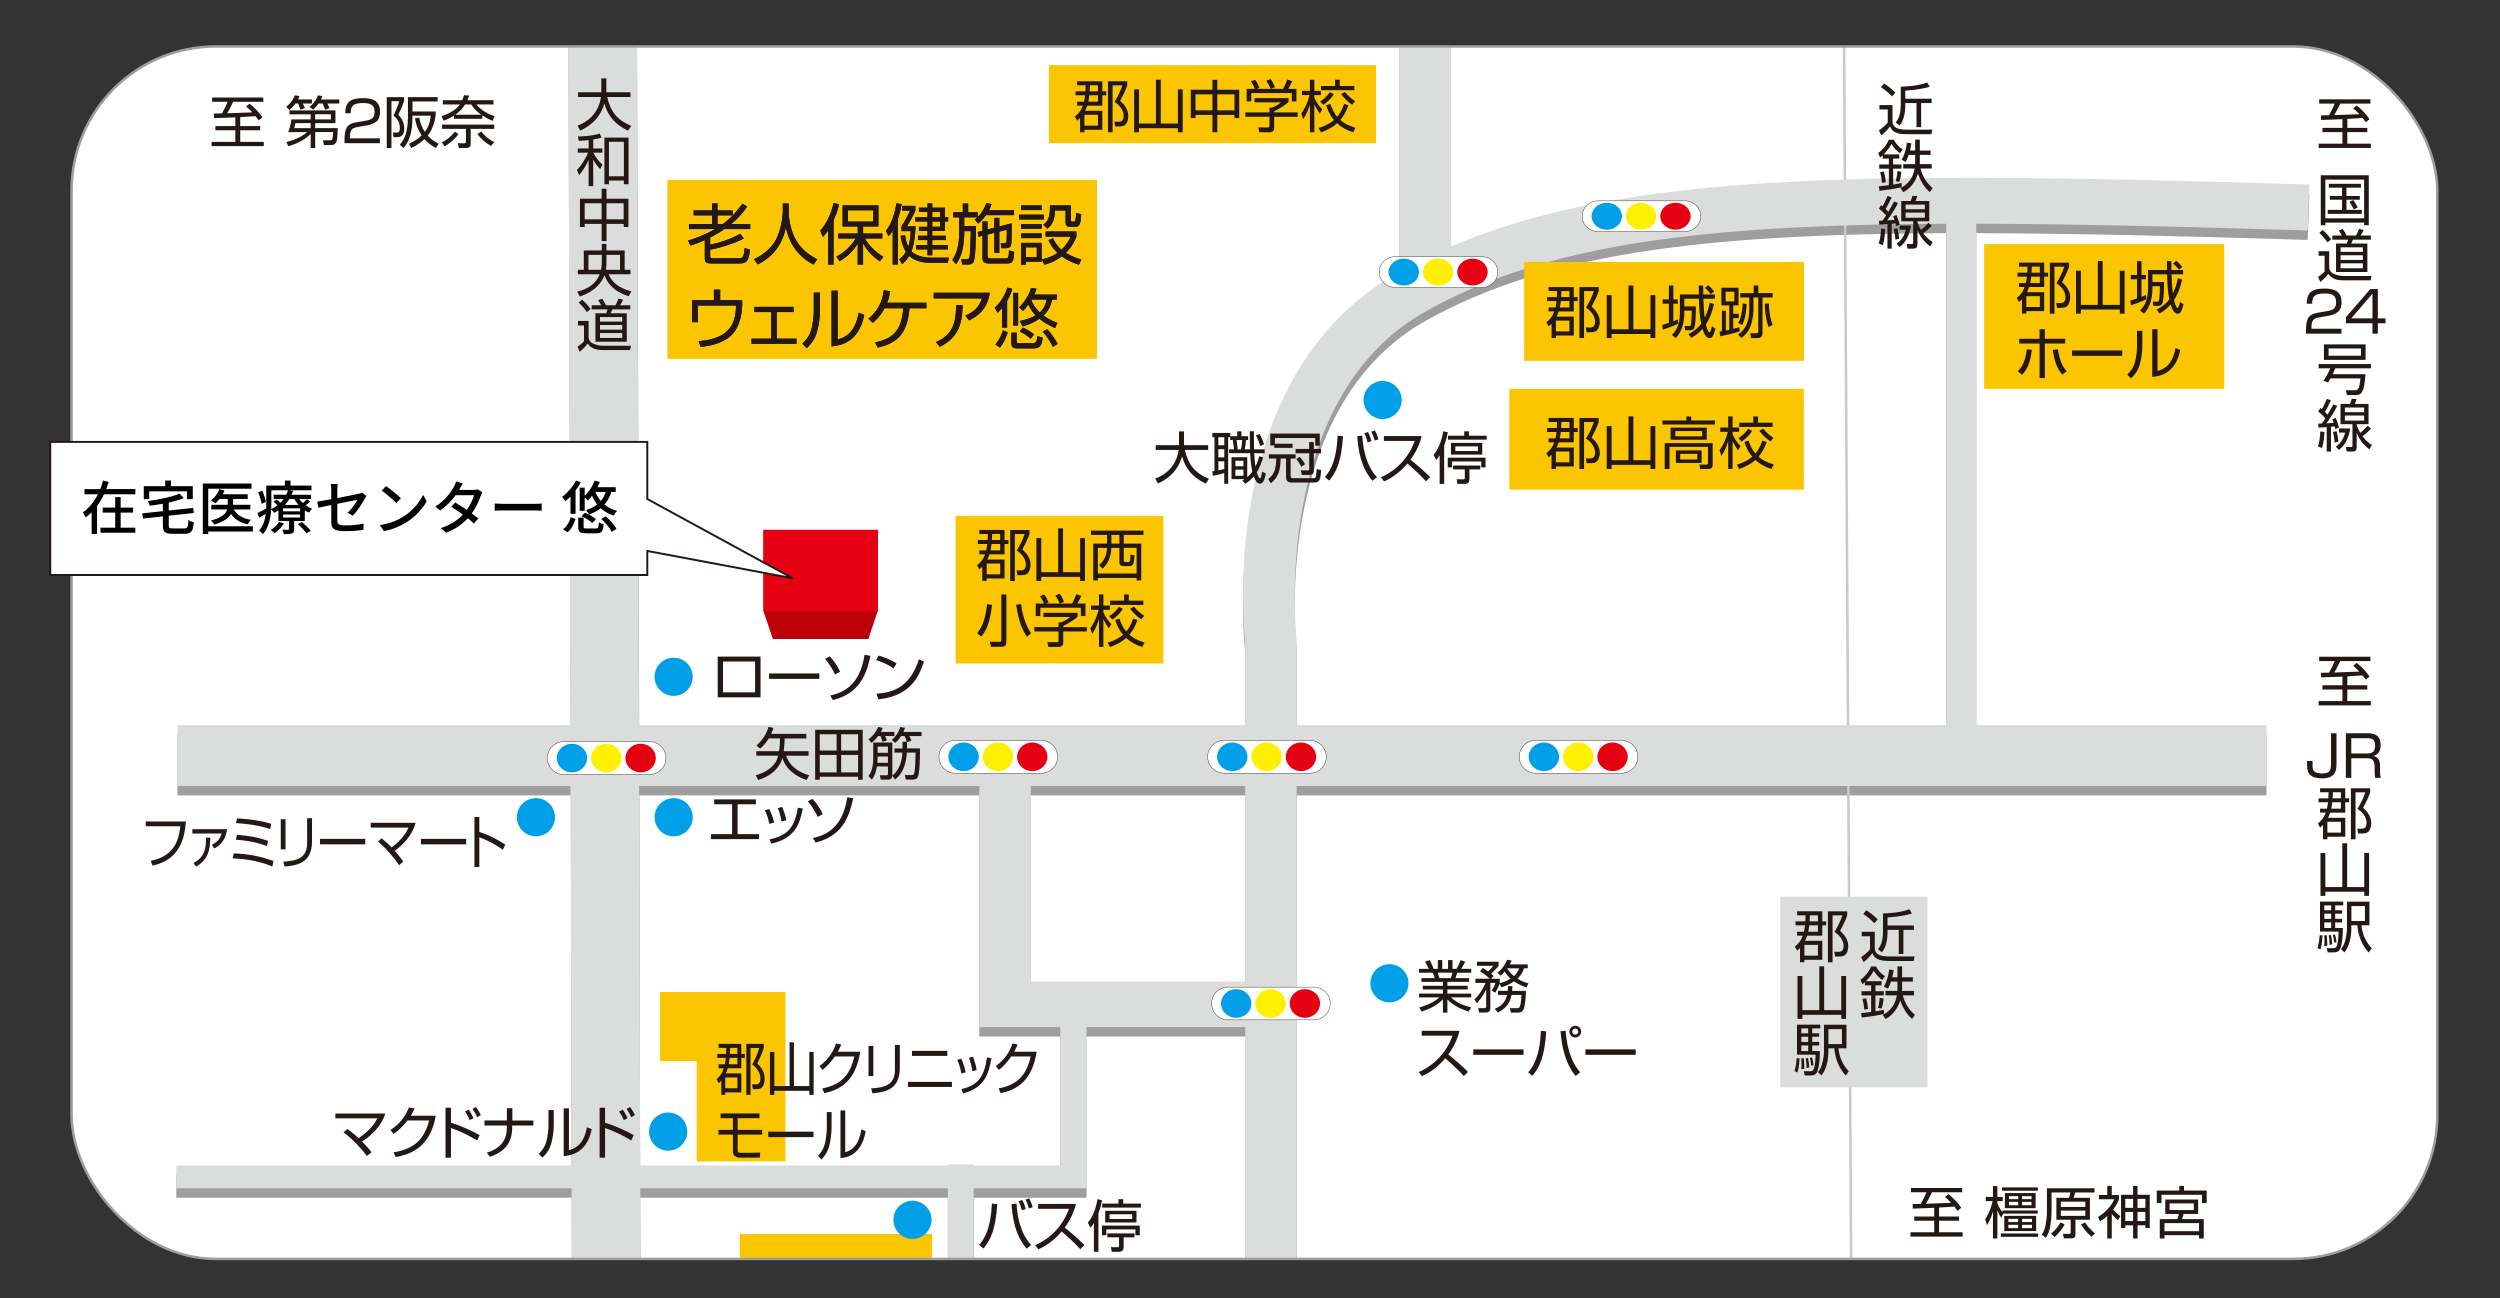 <?xml version="1.0" encoding="UTF-8"?>
<svg xmlns="http://www.w3.org/2000/svg" xmlns:xlink="http://www.w3.org/1999/xlink" id="_レイヤー1のコピー_7" width="1200" height="623.22" viewBox="0 0 1200 623.22">
  <rect x="0" y="0" width="1200" height="623.22" fill="#333333" stroke="none"/>
  <defs>
    <style>.cls-1,.cls-2{fill:#fff;}.cls-3{fill:#dbdcdc;}.cls-4{fill:#e50012;}.cls-5{fill:#bc0008;}.cls-6{fill:#fff000;}.cls-7{fill:#009fe8;}.cls-8{clip-path:url(#clippath);}.cls-9{fill:#9e9e9f;}.cls-10{stroke:#9e9e9f;}.cls-10,.cls-11{stroke-miterlimit:10;stroke-width:1.22px;}.cls-10,.cls-11,.cls-12,.cls-13{fill:none;}.cls-11{stroke:#c8c9ca;}.cls-2{stroke-width:.19px;}.cls-2,.cls-13{stroke:#231815;}.cls-14{fill:#fbc600;}.cls-15{fill:#231815;}.cls-13{stroke-width:.95px;}</style>
    <clipPath id="clippath">
      <rect class="cls-12" x="34.36" y="22.3" width="1135.53" height="581.98" rx="69.21" ry="69.21"></rect>
    </clipPath>
  </defs>
  <g class="cls-8">
    <rect class="cls-1" x="34.36" y="22.3" width="1135.53" height="581.98" rx="69.21" ry="69.21"></rect>
    <g>
      <path class="cls-9" d="M1087.93,352.56h-139.33V111.93c45.78,.08,98.22,1.35,159.08,3.23l.85-22.04c-215.79-6.64-329.14-5.82-412.06,29.78V-83.37h-24.7V135.01c-.12,.07-.25,.13-.37,.2-66.03,36.84-74.77,115.73-74.77,154.88,0,11.74,.78,19.84,1.04,22.23v40.23H306.83l-1.39-436.19h-32.93l1.39,436.19H85.2v29.24h188.8l.35,182.15H84.63v10.96h189.76l.17,53v50.24H85.2v12.79h189.35v50.12h32.93v-113.19l-.17-52.96h147.67v165.5h12.35v-165.5h54.2v-77.36h76.15v243.25h24.7V381.8h465.55v-29.24Zm-579.01,211.38h-201.65l-.35-182.15h163.15v115.75h38.85v66.4Zm88.76-88.33h-102.91v-93.82h102.91v93.82Zm24.63-164.99c-.13-1.15-12.54-115.02,62.18-156.72,56.63-31.6,128.89-41.47,249.7-41.97v240.62h-311.81v-41.36l-.07-.58Z"></path>
      <rect class="cls-14" x="320.37" y="86.37" width="206.18" height="85.89"></rect>
      <polygon class="cls-3" points="274.55 623.38 274.55 736.54 307.48 736.54 307.48 623.34 305.45 -88.15 272.52 -88.15 274.55 623.38"></polygon>
      <line class="cls-11" x1="884.54" y1="-84.83" x2="889.06" y2="696.46"></line>
      <rect class="cls-3" x="454.98" y="558.9" width="12.35" height="167.94"></rect>
      <rect class="cls-3" x="85.2" y="348.04" width="1002.74" height="29.24"></rect>
      <path class="cls-3" d="M671.41,130.69c-66.03,36.84-74.77,115.73-74.77,154.88,0,11.74,.78,19.84,1.04,22.24v428.47h24.7V306.68l-.07-.58c-.13-1.15-12.54-115.02,62.18-156.72,79.63-44.44,190.1-45.93,423.19-38.76l.85-22.04c-238.33-7.34-351.7-5.57-437.13,42.1Z"></path>
      <rect class="cls-3" x="671.78" y="-87.9" width="24.7" height="225.8"></rect>
      <path class="cls-3" d="M470.08,359v134.02h144.07v-21.93h-119.37v-112.09h-24.7Z"></path>
      <path class="cls-3" d="M508.93,482.06v77.36H84.63v10.96h436.91v-88.33h-12.6Z"></path>
      <rect class="cls-3" x="934.2" y="94.05" width="14.41" height="275.92"></rect>
      <rect class="cls-14" x="952.38" y="117.19" width="115.26" height="69.44"></rect>
      <rect class="cls-14" x="724.48" y="186.66" width="141.36" height="48.39"></rect>
      <rect class="cls-14" x="731.59" y="125.72" width="134.35" height="47.51"></rect>
      <rect class="cls-14" x="503.5" y="31.26" width="157.02" height="37.43"></rect>
      <rect class="cls-14" x="458.67" y="247.61" width="99.74" height="70.85"></rect>
      <rect class="cls-14" x="355.12" y="592.31" width="92.31" height="91.48"></rect>
      <g>
        <path class="cls-2" d="M319.65,363.87c0,4.34-3.47,7.86-7.76,7.86h-41.4c-4.29,0-7.76-3.52-7.76-7.86h0c0-4.34,3.48-7.85,7.76-7.85h41.4c4.29,0,7.76,3.52,7.76,7.85h0Z"></path>
        <path class="cls-7" d="M281.82,363.87c0,3.8-3.26,6.88-7.29,6.88s-7.28-3.08-7.28-6.88,3.26-6.87,7.28-6.87,7.29,3.08,7.29,6.87Z"></path>
        <path class="cls-6" d="M298.3,363.87c0,3.8-3.26,6.88-7.28,6.88s-7.29-3.08-7.29-6.88,3.26-6.87,7.29-6.87,7.28,3.08,7.28,6.87Z"></path>
        <path class="cls-4" d="M314.79,363.87c0,3.8-3.26,6.88-7.29,6.88s-7.28-3.08-7.28-6.88,3.27-6.87,7.28-6.87,7.29,3.08,7.29,6.87Z"></path>
      </g>
      <g>
        <path class="cls-2" d="M636.61,363.26c0,4.34-3.47,7.86-7.76,7.86h-41.4c-4.29,0-7.76-3.52-7.76-7.86h0c0-4.34,3.47-7.85,7.76-7.85h41.4c4.29,0,7.76,3.52,7.76,7.85h0Z"></path>
        <path class="cls-7" d="M598.78,363.26c0,3.8-3.26,6.88-7.29,6.88s-7.28-3.08-7.28-6.88,3.26-6.87,7.28-6.87,7.29,3.08,7.29,6.87Z"></path>
        <path class="cls-6" d="M615.26,363.26c0,3.8-3.26,6.88-7.28,6.88s-7.29-3.08-7.29-6.88,3.26-6.87,7.29-6.87,7.28,3.08,7.28,6.87Z"></path>
        <path class="cls-4" d="M631.75,363.26c0,3.8-3.26,6.88-7.29,6.88s-7.28-3.08-7.28-6.88,3.27-6.87,7.28-6.87,7.29,3.08,7.29,6.87Z"></path>
      </g>
      <g>
        <path class="cls-2" d="M638.49,481.67c0,4.34-3.47,7.86-7.76,7.86h-41.4c-4.29,0-7.76-3.52-7.76-7.86h0c0-4.34,3.47-7.85,7.76-7.85h41.4c4.29,0,7.76,3.52,7.76,7.85h0Z"></path>
        <path class="cls-7" d="M600.66,481.67c0,3.8-3.26,6.88-7.29,6.88s-7.28-3.08-7.28-6.88,3.26-6.87,7.28-6.87,7.29,3.08,7.29,6.87Z"></path>
        <path class="cls-6" d="M617.15,481.67c0,3.8-3.26,6.88-7.28,6.88s-7.29-3.08-7.29-6.88,3.26-6.87,7.29-6.87,7.28,3.08,7.28,6.87Z"></path>
        <path class="cls-4" d="M633.63,481.67c0,3.8-3.26,6.88-7.29,6.88s-7.28-3.08-7.28-6.88,3.27-6.87,7.28-6.87,7.29,3.08,7.29,6.87Z"></path>
      </g>
      <g>
        <path class="cls-2" d="M786.17,363.26c0,4.34-3.47,7.86-7.76,7.86h-41.4c-4.28,0-7.76-3.52-7.76-7.86h0c0-4.34,3.48-7.85,7.76-7.85h41.4c4.29,0,7.76,3.52,7.76,7.85h0Z"></path>
        <path class="cls-7" d="M748.34,363.26c0,3.8-3.26,6.88-7.29,6.88s-7.28-3.08-7.28-6.88,3.26-6.87,7.28-6.87,7.29,3.08,7.29,6.87Z"></path>
        <path class="cls-6" d="M764.83,363.26c0,3.8-3.26,6.88-7.28,6.88s-7.29-3.08-7.29-6.88,3.26-6.87,7.29-6.87,7.28,3.08,7.28,6.87Z"></path>
        <path class="cls-4" d="M781.31,363.26c0,3.8-3.26,6.88-7.29,6.88s-7.28-3.08-7.28-6.88,3.27-6.87,7.28-6.87,7.29,3.08,7.29,6.87Z"></path>
      </g>
      <g>
        <path class="cls-2" d="M718.94,130.59c0,4.08-3.47,7.4-7.76,7.4h-41.4c-4.29,0-7.76-3.31-7.76-7.4h0c0-4.08,3.48-7.39,7.76-7.39h41.4c4.29,0,7.76,3.31,7.76,7.39h0Z"></path>
        <path class="cls-7" d="M681.11,130.59c0,3.58-3.26,6.47-7.29,6.47s-7.28-2.9-7.28-6.47,3.26-6.47,7.28-6.47,7.29,2.9,7.29,6.47Z"></path>
        <path class="cls-6" d="M697.59,130.59c0,3.58-3.26,6.47-7.28,6.47s-7.29-2.9-7.29-6.47,3.26-6.47,7.29-6.47,7.28,2.9,7.28,6.47Z"></path>
        <path class="cls-4" d="M714.08,130.59c0,3.58-3.26,6.47-7.29,6.47s-7.28-2.9-7.28-6.47,3.27-6.47,7.28-6.47,7.29,2.9,7.29,6.47Z"></path>
      </g>
      <g>
        <path class="cls-2" d="M816.36,103.79c0,4.08-3.47,7.4-7.76,7.4h-41.4c-4.29,0-7.76-3.31-7.76-7.4h0c0-4.08,3.47-7.39,7.76-7.39h41.4c4.29,0,7.76,3.31,7.76,7.39h0Z"></path>
        <path class="cls-7" d="M778.53,103.79c0,3.58-3.26,6.47-7.29,6.47s-7.28-2.9-7.28-6.47,3.26-6.47,7.28-6.47,7.29,2.9,7.29,6.47Z"></path>
        <path class="cls-6" d="M795.01,103.79c0,3.58-3.26,6.47-7.28,6.47s-7.29-2.9-7.29-6.47,3.26-6.47,7.29-6.47,7.28,2.9,7.28,6.47Z"></path>
        <path class="cls-4" d="M811.5,103.79c0,3.58-3.26,6.47-7.29,6.47s-7.28-2.9-7.28-6.47,3.27-6.47,7.28-6.47,7.29,2.9,7.29,6.47Z"></path>
      </g>
      <rect class="cls-3" x="854.55" y="430.42" width="70.62" height="91.49"></rect>
      <g>
        <path class="cls-15" d="M176.1,554.88c-2.5-3.42-6.87-8.18-11.22-11.36l1.85-1.58c1.06,.76,2.69,1.87,5.41,4.37,6.28-4.19,8.26-8.07,8.99-9.51h-20.16v-2.31h23.97c-1.66,5.79-6.58,10.52-11.14,13.45,2.53,2.58,3.8,4.21,4.57,5.16l-2.25,1.76Z"></path>
        <path class="cls-15" d="M209.16,535.54c-1.98,11.28-7.8,17.93-19.24,19.86l-1.03-2.26c10.95-1.82,15-7.25,17.09-15.32h-10.38c-1.66,2.07-4.1,4.89-6.66,6.44l-1.55-1.87c5.19-3.31,7.61-7.56,8.89-10.82l2.69,.49c-.41,1.01-.65,1.63-1.77,3.48h11.96Z"></path>
        <path class="cls-15" d="M216.46,531.71v7.2c4.89,1.47,10,3.86,13.75,5.95l-1.17,2.58c-3.86-2.39-8.42-4.59-12.58-6v14.24h-2.61v-23.97h2.61Zm9.02,5.95c-.3-.7-.92-2.09-2.26-4.16l1.74-.87c.33,.49,1.47,2.15,2.31,4.1l-1.79,.92Zm3.56-1.41c-.54-1.19-1.14-2.36-2.23-4.02l1.66-.85c1.11,1.5,1.85,2.85,2.34,3.86l-1.77,1.01Z"></path>
        <path class="cls-15" d="M243.3,537.85v-5.9h2.64v5.9h10.08v2.42h-10.16v.73c0,8.8-4.78,12.14-10.65,14.26l-1.58-1.96c7.39-2.33,9.65-6.63,9.65-11.96v-1.09h-10.73v-2.42h10.76Z"></path>
        <path class="cls-15" d="M265.81,540.13c0,2.99-.52,6.63-1.44,9.49-1.06,3.23-3.07,5.13-4.02,6.03l-1.79-1.82c1.14-1.09,2.99-2.96,3.83-6.39,.38-1.52,.87-4.86,.87-6.96v-7.66h2.55v7.31Zm7.28,11.93c5-1.22,7.53-4.89,8.64-10.98l2.28,.93c-2.28,11.71-10.41,12.63-13.45,12.93v-22.93h2.53v20.05Z"></path>
        <path class="cls-15" d="M290.42,531.71v7.2c4.89,1.47,10,3.86,13.75,5.95l-1.17,2.58c-3.86-2.39-8.42-4.59-12.58-6v14.24h-2.61v-23.97h2.61Zm9.02,5.95c-.3-.7-.92-2.09-2.26-4.16l1.74-.87c.33,.49,1.47,2.15,2.31,4.1l-1.79,.92Zm3.56-1.41c-.54-1.19-1.14-2.36-2.23-4.02l1.66-.85c1.11,1.5,1.85,2.85,2.34,3.86l-1.77,1.01Z"></path>
      </g>
      <g>
        <g>
          <path class="cls-15" d="M340.88,117.41c3.43-.6,10.15-2.57,14.4-5.23l1.74,2.28c-4.6,2.51-12.24,4.73-16.14,5.36v3.2c0,.95,.67,.95,1.11,.95h12.43c2.06,0,2.66-.44,3.01-4.91l2.57,.76c-.6,6.25-2.25,6.63-5.3,6.63h-13.45c-1.62,0-2.95-.29-2.95-2.22v-8.97c-2.79,1.27-4.98,2-6.82,2.6l-1.21-2.38c2.51-.76,7.45-2.38,12.97-5.52h-12.53v-2.41h11.1v-4.19h-8.85v-2.38h8.85v-3.36h2.6v3.36h7.26v2.38h-7.26v4.19h2.54c4.92-3.58,7.96-7.8,9.36-9.77l2.35,1.36c-2.54,3.71-4.69,5.9-7.67,8.4h9.13v2.41h-12.33c-1.24,.86-3.17,2.16-6.91,4.06v3.39Z"></path>
          <path class="cls-15" d="M378.59,97.69v3.84c0,4.18,1.14,9.29,3.11,13.03,2.03,3.87,5.36,7.26,10.62,9.93l-1.87,2.54c-8.97-4.85-11.92-11.92-13.25-17.79-1.81,8.88-6.95,14.46-13.48,17.66l-1.81-2.44c5.8-2.85,9.45-6.59,11.29-10.97,2.19-5.23,2.54-10.97,2.54-11.98v-3.8h2.85Z"></path>
          <path class="cls-15" d="M400.13,127.05h-2.6v-16.55c-1.08,1.68-1.81,2.44-2.51,3.21l-1.33-2.95c3.27-3.62,5.52-8.85,6.37-13.25l2.66,.48c-.25,1.24-.76,3.78-2.6,7.8v21.28Zm1.37-3.87c5.96-3.08,8.75-7.9,9.26-8.72h-8.37v-2.38h9.32v-3.39h-7.26v-10.11h17.19v10.11h-7.36v3.39h9.23v2.38h-8.34c1.52,2.82,4.47,6.18,8.81,8.79l-1.65,2.22c-2.92-2-5.61-4.35-8.06-8.69v10.27h-2.57v-10.12c-1.52,2.54-4.15,5.81-8.69,8.47l-1.52-2.22Zm17.63-22.26h-12.14v5.45h12.14v-5.45Z"></path>
          <path class="cls-15" d="M430.93,126.99h-2.44v-16.3c-.82,1.49-1.33,2.03-2,2.73l-1.24-2.6c2.7-3.27,4.38-8.75,5.01-13.25l2.54,.41c-.32,1.84-.76,4.22-1.87,7.26v21.75Zm24.48-3.3l-.41,2.47h-8.47c-6.09,0-9.23-2.44-10.12-3.3-1.27,2.06-2.41,3.11-3.33,3.96l-1.43-2.35c.89-.7,1.97-1.52,3.2-3.55-1.84-2.82-2.38-6.53-2.57-7.7l2.16-.32c.19,1.3,.48,3.33,1.52,5.52,.89-2.66,1.11-5.14,1.17-7.48h-4.41v-2.32c1.27-1.78,3.33-5.67,4.09-7.52h-3.77v-2.28h6.34v2.38c-1.08,2.38-2.6,5.01-4,7.45h4.06c-.13,6.88-1.58,11.1-1.93,12.02,.19,.22,3.01,3.01,9.2,3.01h8.69Zm-7.93-26.07v2.06h6.12v4.57h1.52v2.06h-1.52v4.57h-6.12v2.28h6.53v2.06h-6.53v2.38h7.55v2.12h-7.55v2.82h-2.28v-2.82h-5.42v-2.12h5.42v-2.38h-4.57v-2.06h4.57v-2.28h-4.12v-2.03h4.12v-2.54h-5.8v-2.06h5.8v-2.48h-4.12v-2.09h4.12v-2.06h2.28Zm3.77,4.15h-3.77v2.48h3.77v-2.48Zm0,4.53h-3.77v2.54h3.77v-2.54Z"></path>
          <path class="cls-15" d="M475.93,97.91c-.25,.82-.54,1.78-1.21,3.01h12.02v2.35h-13.48c-1.62,2.28-2.95,3.39-3.74,4.09l-1.62-1.97c.57-.44,.76-.57,1.3-1.08h-6.37v4.19h5.64c-.06,7.96-.25,15.16-1.11,17.09-.32,.7-.86,1.39-3.04,1.39h-2.44l-.48-2.54h2.51c.57,0,1.08,0,1.37-.85,.38-1.21,.66-8.56,.7-12.65h-3.14v.6c0,5.99-1.05,11.19-3.9,15.31l-1.81-2.09c1.17-1.87,3.3-5.23,3.3-13.25v-7.2h-2.85v-2.44h4.57v-4.16h2.57v4.16h4.57v2.38c.28-.29,2.7-2.6,4.15-6.69l2.51,.35Zm1.36,11.38v-4.72h2.38v4.12l5.99-1.52c-.09,8.53-.09,9.45-.38,10.43-.25,.86-.76,1.55-2.66,1.55h-1.94l-.35-2.41,1.78,.03c.54,0,.95-.13,1.05-1.14,.09-.79,.09-3.9,.09-5.36l-3.58,.89v10.27h-2.38v-9.67l-3.27,.82v9.93c0,1.39,.48,1.55,1.58,1.55h6.72c1.49,0,1.97,0,1.97-3.9l2.51,.73c-.25,4.44-.63,5.58-3.39,5.58h-8.78c-1.62,0-3.04-.38-3.04-2.53v-10.78l-1.9,.48-.41-2.28,2.31-.6v-4.47h2.44v3.84l3.27-.83Z"></path>
          <path class="cls-15" d="M501.05,103.05v2.28h-11.92v-2.28h11.92Zm-1.08-4.47v2.25h-9.83v-2.25h9.83Zm0,8.94v2.28h-9.83v-2.28h9.83Zm0,4.51v2.28h-9.83v-2.28h9.83Zm0,4.56v9.04h-7.52v1.43h-2.31v-10.47h9.83Zm-2.31,2.13h-5.2v4.72h5.2v-4.72Zm20.23,8.34c-2.25-.7-5.1-1.75-8.24-4.03-3.71,2.79-6.66,3.58-8.28,4.03l-1.33-2.48c4.06-.95,6.12-2.19,7.58-3.2-2.76-2.54-3.77-4.85-4.34-6.12l2.16-.92c.54,1.21,1.65,3.49,4.06,5.52,1.52-1.39,3.01-3.2,4.47-6.25h-12.08v-2.51h14.78v2.48c-.54,1.39-1.74,4.53-5.07,7.77,2.98,1.87,5.77,2.73,7.48,3.2l-1.17,2.51Zm-3.93-28.48v7.01c0,.32,.09,.82,.76,.82h.73c.44,0,.63-.19,.76-.7,.13-.48,.32-2.38,.38-3.46l2.38,.57c-.09,5.86-1.68,6.06-2.82,6.06h-2.54c-.48,0-2.13,0-2.13-2.03v-5.83h-5.07c-.28,4.79-1.17,6.72-3.71,8.75l-1.9-1.93c2.25-1.43,3.17-4.09,3.17-7.83,0-.57,0-.95-.03-1.43h10.02Z"></path>
          <path class="cls-15" d="M345.7,139v5.07h10.56c.22,6.09-1.08,13.29-5.74,17.35-3.01,2.63-8.02,4.57-14.24,5.08l-.89-2.73c13.98-1.14,17.88-7.58,17.88-17.12h-18.33v8.02h-2.76v-10.59h10.5v-5.07h3.01Z"></path>
          <path class="cls-15" d="M380.94,147.31v2.48h-8.09v12.78h9.48v2.47h-21.62v-2.47h9.48v-12.78h-8.12v-2.48h18.87Z"></path>
          <path class="cls-15" d="M393.6,148.99c0,3.49-.6,7.74-1.68,11.07-1.24,3.78-3.58,5.99-4.69,7.04l-2.09-2.13c1.33-1.27,3.49-3.46,4.47-7.45,.44-1.78,1.01-5.68,1.01-8.12v-8.94h2.98v8.53Zm8.5,13.92c5.83-1.43,8.78-5.71,10.08-12.81l2.66,1.08c-2.66,13.67-12.14,14.74-15.7,15.09v-26.76h2.95v23.4Z"></path>
          <path class="cls-15" d="M444.67,145.31v2.66h-8.12c-.95,11.03-4.79,16.52-15.22,18.87l-1.3-2.51c9.74-1.84,12.75-6.95,13.54-16.36h-8.97c-2.22,4.06-4.47,6.02-5.68,7.04l-2.06-2c4.47-3.77,6.59-7.86,7.39-13.76l3.04,.6c-.22,1.39-.44,2.82-1.46,5.45h18.84Z"></path>
          <path class="cls-15" d="M475.12,140.52c-1.27,7.86-5.52,11.07-9.93,13.29l-1.84-2.35c3.8-1.58,6.56-3.71,7.96-8.24h-23.12v-2.7h26.92Zm-25.91,23.66c8.24-3.42,9.64-9.42,9.74-17.73l3.11,.03c-.19,7.04-.92,15.06-10.97,19.98l-1.87-2.28Z"></path>
          <path class="cls-15" d="M483.43,157.26h-2.41v-9.39c-.79,.95-1.52,1.65-2.19,2.28l-1.37-2.44c3.3-2.95,5.17-6.69,6.12-9.67l2.31,.64c-.25,.98-.79,2.85-2.47,5.77v12.81Zm-5.61,8.09c1.87-2.35,2.79-4.22,3.61-6.82l2.28,.98c-.25,.82-1.36,4.47-3.71,7.33l-2.19-1.49Zm10.18-1.39c0,.6,.13,.79,1.01,.79h6.41c1.27,0,2.25,0,2.51-3.42l2.57,.76c-.41,3.49-1.17,5.13-4.31,5.13h-7.96c-1.74,0-2.76-.44-2.76-2.28v-5.3h2.54v4.31Zm.7-7.71h-2.31v-15.69h2.31v15.69Zm17.76,1.24c-3.3-1.49-5.49-2.82-7.55-4.47-3.08,2.16-6.15,3.11-8.12,3.65l-1.27-2.6c3.43-.73,5.55-1.52,7.58-2.7-1.87-1.96-2.86-3.84-3.49-5.2-1.11,1.59-1.84,2.35-2.57,3.08l-1.84-1.74c2.63-2.54,4.91-6.25,5.71-9.26l2.66,.35c-.25,.73-.54,1.65-1.14,2.82h10.91v2.38h-2.38c-.19,1.17-.76,4.53-4.06,7.64,2.73,2.06,5.26,3.04,6.69,3.55l-1.14,2.51Zm-11.76,5.1c-1.33-1.3-3.49-2.73-5.23-3.49l1.52-1.87c2.12,.8,4.57,2.6,5.39,3.3l-1.68,2.06Zm.48-18.8c-.03,.06-.09,.13-.13,.22,.41,1.11,1.46,3.55,4.06,5.93,2.66-2.35,3.11-5.2,3.3-6.15h-7.23Zm7.39,14.17c2.41,2.35,4.53,6.06,5.11,7.1l-2.28,1.43c-.86-1.78-2.63-4.89-4.85-7.26l2.03-1.27Z"></path>
        </g>
        <g>
          <path class="cls-15" d="M340.88,117.41c3.43-.6,10.15-2.57,14.4-5.23l1.74,2.28c-4.6,2.51-12.24,4.73-16.14,5.36v3.2c0,.95,.67,.95,1.11,.95h12.43c2.06,0,2.66-.44,3.01-4.91l2.57,.76c-.6,6.25-2.25,6.63-5.3,6.63h-13.45c-1.62,0-2.95-.29-2.95-2.22v-8.97c-2.79,1.27-4.98,2-6.82,2.6l-1.21-2.38c2.51-.76,7.45-2.38,12.97-5.52h-12.53v-2.41h11.1v-4.19h-8.85v-2.38h8.85v-3.36h2.6v3.36h7.26v2.38h-7.26v4.19h2.54c4.92-3.58,7.96-7.8,9.36-9.77l2.35,1.36c-2.54,3.71-4.69,5.9-7.67,8.4h9.13v2.41h-12.33c-1.24,.86-3.17,2.16-6.91,4.06v3.39Z"></path>
          <path class="cls-15" d="M378.59,97.69v3.84c0,4.18,1.14,9.29,3.11,13.03,2.03,3.87,5.36,7.26,10.62,9.93l-1.87,2.54c-8.97-4.85-11.92-11.92-13.25-17.79-1.81,8.88-6.95,14.46-13.48,17.66l-1.81-2.44c5.8-2.85,9.45-6.59,11.29-10.97,2.19-5.23,2.54-10.97,2.54-11.98v-3.8h2.85Z"></path>
          <path class="cls-15" d="M400.13,127.05h-2.6v-16.55c-1.08,1.68-1.81,2.44-2.51,3.21l-1.33-2.95c3.27-3.62,5.52-8.85,6.37-13.25l2.66,.48c-.25,1.24-.76,3.78-2.6,7.8v21.28Zm1.37-3.87c5.96-3.08,8.75-7.9,9.26-8.72h-8.37v-2.38h9.32v-3.39h-7.26v-10.11h17.19v10.11h-7.36v3.39h9.23v2.38h-8.34c1.52,2.82,4.47,6.18,8.81,8.79l-1.65,2.22c-2.92-2-5.61-4.35-8.06-8.69v10.27h-2.57v-10.12c-1.52,2.54-4.15,5.81-8.69,8.47l-1.52-2.22Zm17.63-22.26h-12.14v5.45h12.14v-5.45Z"></path>
          <path class="cls-15" d="M430.93,126.99h-2.44v-16.3c-.82,1.49-1.33,2.03-2,2.73l-1.24-2.6c2.7-3.27,4.38-8.75,5.01-13.25l2.54,.41c-.32,1.84-.76,4.22-1.87,7.26v21.75Zm24.48-3.3l-.41,2.47h-8.47c-6.09,0-9.23-2.44-10.12-3.3-1.27,2.06-2.41,3.11-3.33,3.96l-1.43-2.35c.89-.7,1.97-1.52,3.2-3.55-1.84-2.82-2.38-6.53-2.57-7.7l2.16-.32c.19,1.3,.48,3.33,1.52,5.52,.89-2.66,1.11-5.14,1.17-7.48h-4.41v-2.32c1.27-1.78,3.33-5.67,4.09-7.52h-3.77v-2.28h6.34v2.38c-1.08,2.38-2.6,5.01-4,7.45h4.06c-.13,6.88-1.58,11.1-1.93,12.02,.19,.22,3.01,3.01,9.2,3.01h8.69Zm-7.93-26.07v2.06h6.12v4.57h1.52v2.06h-1.52v4.57h-6.12v2.28h6.53v2.06h-6.53v2.38h7.55v2.12h-7.55v2.82h-2.28v-2.82h-5.42v-2.12h5.42v-2.38h-4.57v-2.06h4.57v-2.28h-4.12v-2.03h4.12v-2.54h-5.8v-2.06h5.8v-2.48h-4.12v-2.09h4.12v-2.06h2.28Zm3.77,4.15h-3.77v2.48h3.77v-2.48Zm0,4.53h-3.77v2.54h3.77v-2.54Z"></path>
          <path class="cls-15" d="M475.93,97.91c-.25,.82-.54,1.78-1.21,3.01h12.02v2.35h-13.48c-1.62,2.28-2.95,3.39-3.74,4.09l-1.62-1.97c.57-.44,.76-.57,1.3-1.08h-6.37v4.19h5.64c-.06,7.96-.25,15.16-1.11,17.09-.32,.7-.86,1.39-3.04,1.39h-2.44l-.48-2.54h2.51c.57,0,1.08,0,1.37-.85,.38-1.21,.66-8.56,.7-12.65h-3.14v.6c0,5.99-1.05,11.19-3.9,15.31l-1.81-2.09c1.17-1.87,3.3-5.23,3.3-13.25v-7.2h-2.85v-2.44h4.57v-4.16h2.57v4.16h4.57v2.38c.28-.29,2.7-2.6,4.15-6.69l2.51,.35Zm1.36,11.38v-4.72h2.38v4.12l5.99-1.52c-.09,8.53-.09,9.45-.38,10.43-.25,.86-.76,1.55-2.66,1.55h-1.94l-.35-2.41,1.78,.03c.54,0,.95-.13,1.05-1.14,.09-.79,.09-3.9,.09-5.36l-3.58,.89v10.27h-2.38v-9.67l-3.27,.82v9.93c0,1.39,.48,1.55,1.58,1.55h6.72c1.49,0,1.97,0,1.97-3.9l2.51,.73c-.25,4.44-.63,5.58-3.39,5.58h-8.78c-1.62,0-3.04-.38-3.04-2.53v-10.78l-1.9,.48-.41-2.28,2.31-.6v-4.47h2.44v3.84l3.27-.83Z"></path>
          <path class="cls-15" d="M501.05,103.05v2.28h-11.92v-2.28h11.92Zm-1.08-4.47v2.25h-9.83v-2.25h9.83Zm0,8.94v2.28h-9.83v-2.28h9.83Zm0,4.51v2.28h-9.83v-2.28h9.83Zm0,4.56v9.04h-7.52v1.43h-2.31v-10.47h9.83Zm-2.31,2.13h-5.2v4.72h5.2v-4.72Zm20.23,8.34c-2.25-.7-5.1-1.75-8.24-4.03-3.71,2.79-6.66,3.58-8.28,4.03l-1.33-2.48c4.06-.95,6.12-2.19,7.58-3.2-2.76-2.54-3.77-4.85-4.34-6.12l2.16-.92c.54,1.21,1.65,3.49,4.06,5.52,1.52-1.39,3.01-3.2,4.47-6.25h-12.08v-2.51h14.78v2.48c-.54,1.39-1.74,4.53-5.07,7.77,2.98,1.87,5.77,2.73,7.48,3.2l-1.17,2.51Zm-3.93-28.48v7.01c0,.32,.09,.82,.76,.82h.73c.44,0,.63-.19,.76-.7,.13-.48,.32-2.38,.38-3.46l2.38,.57c-.09,5.86-1.68,6.06-2.82,6.06h-2.54c-.48,0-2.13,0-2.13-2.03v-5.83h-5.07c-.28,4.79-1.17,6.72-3.71,8.75l-1.9-1.93c2.25-1.43,3.17-4.09,3.17-7.83,0-.57,0-.95-.03-1.43h10.02Z"></path>
          <path class="cls-15" d="M345.7,139v5.07h10.56c.22,6.09-1.08,13.29-5.74,17.35-3.01,2.63-8.02,4.57-14.24,5.08l-.89-2.73c13.98-1.14,17.88-7.58,17.88-17.12h-18.33v8.02h-2.76v-10.59h10.5v-5.07h3.01Z"></path>
          <path class="cls-15" d="M380.94,147.31v2.48h-8.09v12.78h9.48v2.47h-21.62v-2.47h9.48v-12.78h-8.12v-2.48h18.87Z"></path>
          <path class="cls-15" d="M393.6,148.99c0,3.49-.6,7.74-1.68,11.07-1.24,3.78-3.58,5.99-4.69,7.04l-2.09-2.13c1.33-1.27,3.49-3.46,4.47-7.45,.44-1.78,1.01-5.68,1.01-8.12v-8.94h2.98v8.53Zm8.5,13.92c5.83-1.43,8.78-5.71,10.08-12.81l2.66,1.08c-2.66,13.67-12.14,14.74-15.7,15.09v-26.76h2.95v23.4Z"></path>
          <path class="cls-15" d="M444.67,145.31v2.66h-8.12c-.95,11.03-4.79,16.52-15.22,18.87l-1.3-2.51c9.74-1.84,12.75-6.95,13.54-16.36h-8.97c-2.22,4.06-4.47,6.02-5.68,7.04l-2.06-2c4.47-3.77,6.59-7.86,7.39-13.76l3.04,.6c-.22,1.39-.44,2.82-1.46,5.45h18.84Z"></path>
          <path class="cls-15" d="M475.12,140.52c-1.27,7.86-5.52,11.07-9.93,13.29l-1.84-2.35c3.8-1.58,6.56-3.71,7.96-8.24h-23.12v-2.7h26.92Zm-25.91,23.66c8.24-3.42,9.64-9.42,9.74-17.73l3.11,.03c-.19,7.04-.92,15.06-10.97,19.98l-1.87-2.28Z"></path>
          <path class="cls-15" d="M483.43,157.26h-2.41v-9.39c-.79,.95-1.52,1.65-2.19,2.28l-1.37-2.44c3.3-2.95,5.17-6.69,6.12-9.67l2.31,.64c-.25,.98-.79,2.85-2.47,5.77v12.81Zm-5.61,8.09c1.87-2.35,2.79-4.22,3.61-6.82l2.28,.98c-.25,.82-1.36,4.47-3.71,7.33l-2.19-1.49Zm10.18-1.39c0,.6,.13,.79,1.01,.79h6.41c1.27,0,2.25,0,2.51-3.42l2.57,.76c-.41,3.49-1.17,5.13-4.31,5.13h-7.96c-1.74,0-2.76-.44-2.76-2.28v-5.3h2.54v4.31Zm.7-7.71h-2.31v-15.69h2.31v15.69Zm17.76,1.24c-3.3-1.49-5.49-2.82-7.55-4.47-3.08,2.16-6.15,3.11-8.12,3.65l-1.27-2.6c3.43-.73,5.55-1.52,7.58-2.7-1.87-1.96-2.86-3.84-3.49-5.2-1.11,1.59-1.84,2.35-2.57,3.08l-1.84-1.74c2.63-2.54,4.91-6.25,5.71-9.26l2.66,.35c-.25,.73-.54,1.65-1.14,2.82h10.91v2.38h-2.38c-.19,1.17-.76,4.53-4.06,7.64,2.73,2.06,5.26,3.04,6.69,3.55l-1.14,2.51Zm-11.76,5.1c-1.33-1.3-3.49-2.73-5.23-3.49l1.52-1.87c2.12,.8,4.57,2.6,5.39,3.3l-1.68,2.06Zm.48-18.8c-.03,.06-.09,.13-.13,.22,.41,1.11,1.46,3.55,4.06,5.93,2.66-2.35,3.11-5.2,3.3-6.15h-7.23Zm7.39,14.17c2.41,2.35,4.53,6.06,5.11,7.1l-2.28,1.43c-.86-1.78-2.63-4.89-4.85-7.26l2.03-1.27Z"></path>
        </g>
      </g>
      <g>
        <path class="cls-15" d="M470.02,597.58c2.83-3.34,5.57-8.32,6.09-19.84l2.58,.24c-.79,11.96-3.04,16.98-6.66,21.33l-2.01-1.74Zm17.91-19.87c.73,12.86,5.43,18.13,7.04,19.92l-2.2,1.74c-3.51-4.24-6.41-9.76-7.28-21.36l2.45-.3Zm2.55,3.26c-.43-2.04-1.28-3.86-1.55-4.46l1.77-.52c.92,1.74,1.33,3.21,1.63,4.32l-1.85,.65Zm3.42-.9c-.62-2.12-.84-2.69-1.63-4.27l1.74-.57c.9,1.85,1.25,2.64,1.68,4.21l-1.79,.63Z"></path>
        <path class="cls-15" d="M496.88,597.66c4.57-1.82,12.5-7.04,16.22-17.42h-14.81v-2.34h18.15c-1.01,4.1-2.85,7.96-5.38,11.33,3.29,2.64,6.47,5.41,9.46,8.4l-2.01,2.01c-1.52-1.71-3.51-3.86-8.91-8.56-3.07,3.64-6.82,6.71-11.22,8.59l-1.49-2.01Z"></path>
        <path class="cls-15" d="M527.24,600.86h-2.17v-13.77c-.6,.98-1.09,1.58-1.63,2.28l-1.28-2.44c3.45-4.13,4.4-9.95,4.62-11.31l2.2,.44c-.22,1.11-.6,3.26-1.74,6.39v18.42Zm19.86-7.93h-2.09v-2.83h-13.97v2.83h-2.09v-4.65h18.15v4.65Zm-7.96-17.31v2.12h8.5v1.9h-18.61v-1.9h7.83v-2.12h2.28Zm6.38,11.17h-15.02v-5.62h15.02v5.62Zm-9.21,11.88c.52,0,.84-.03,.84-.68v-4.08h-5.65v-1.87h13.07v1.87h-5.22v4.7c0,2.04-1.52,2.25-2.06,2.25h-3.67l-.38-2.23,3.07,.03Zm7.12-15.81h-10.82v2.25h10.82v-2.25Z"></path>
        <path class="cls-15" d="M493.9,613.68c-1.09,6.74-4.73,9.48-8.5,11.39l-1.58-2.01c3.26-1.36,5.62-3.18,6.82-7.06h-19.81v-2.31h23.07Zm-22.2,20.27c7.06-2.93,8.26-8.07,8.34-15.19l2.66,.03c-.16,6.03-.79,12.91-9.4,17.12l-1.6-1.96Z"></path>
        <path class="cls-15" d="M500.93,613.63v8.78c9.38-2.53,12.31-4.21,14.05-5.19l1.63,2.12c-3.31,1.74-6.2,2.96-15.68,5.49v6.08c0,1.5,0,2.01,2.23,2.01h10.41c1.3,0,3.26-.19,4.54-.41l.16,2.55c-1.19,.16-3.4,.33-4.67,.33h-10.22c-2.58,0-5-.44-5-3.99v-17.77h2.55Zm19.67,.79c0,1.52-1.22,2.83-2.83,2.83s-2.83-1.28-2.83-2.83,1.31-2.82,2.83-2.82,2.83,1.22,2.83,2.82Zm-4.27,0c0,.79,.65,1.44,1.44,1.44s1.47-.65,1.47-1.44-.68-1.47-1.47-1.47-1.44,.65-1.44,1.47Z"></path>
        <path class="cls-15" d="M530.62,621.83c3.56,1.63,6.25,3.75,6.96,4.35,1.71-2.2,2.96-4.51,3.72-8.04h-10.46c-3.18,4.48-6.14,6.27-7.36,6.98l-1.58-1.85c5.68-3.15,8.07-7.77,9.18-10.79l2.61,.49c-.3,.73-.65,1.52-1.41,2.93h12.06c-.9,4.86-3.4,16.57-19.24,20.43l-1.39-2.15c4.89-1.01,8.61-2.77,12.17-6.14-3.23-2.72-5.79-3.96-6.9-4.51l1.63-1.71Z"></path>
        <path class="cls-15" d="M554.32,615.15c-.46-1.03-1.25-2.28-1.58-2.74l2.37-.6c.84,1.27,1.49,2.66,1.79,3.34h6.17c.76-1.27,1.03-1.93,1.49-3.34l2.58,.38c-.44,1.11-.87,1.93-1.47,2.96h6.77v2.07h-25.24v-2.07h7.12Zm4.75,4.51v15.24c0,.79-.03,2.12-2.12,2.12h-3.23l-.46-2.28,2.88,.03c.57,0,.76-.05,.76-.65v-3.42h-5.73v6.33h-2.15v-17.36h10.05Zm-2.17,1.98h-5.73v2.64h5.73v-2.64Zm0,4.43h-5.73v2.74h5.73v-2.74Zm5.14,6.03v-12.31h2.23v12.31h-2.23Zm8.61-13.12v15.73c0,2.17-1.39,2.31-2.34,2.31h-4.29l-.41-2.31,4.1,.03c.71,0,.71-.33,.71-.65v-15.11h2.23Z"></path>
      </g>
      <g>
        <path class="cls-2" d="M507.63,363.26c0,4.34-3.47,7.86-7.76,7.86h-41.4c-4.28,0-7.76-3.52-7.76-7.86h0c0-4.34,3.48-7.85,7.76-7.85h41.4c4.29,0,7.76,3.52,7.76,7.85h0Z"></path>
        <path class="cls-7" d="M469.8,363.26c0,3.8-3.26,6.88-7.29,6.88s-7.28-3.08-7.28-6.88,3.26-6.87,7.28-6.87,7.29,3.08,7.29,6.87Z"></path>
        <path class="cls-6" d="M486.28,363.26c0,3.8-3.26,6.88-7.28,6.88s-7.29-3.08-7.29-6.88,3.26-6.87,7.29-6.87,7.28,3.08,7.28,6.87Z"></path>
        <path class="cls-4" d="M502.77,363.26c0,3.8-3.26,6.88-7.29,6.88s-7.28-3.08-7.28-6.88,3.27-6.87,7.28-6.87,7.29,3.08,7.29,6.87Z"></path>
      </g>
      <g>
        <path class="cls-15" d="M529.12,53.19v9.1h-8.59v1.2h-2.09v-6.88c-.57,.6-.92,.9-1.39,1.3l-1.11-1.98c1.03-.76,2.72-2.23,3.8-5.22h-2.72v-1.9h3.29c.27-1.14,.41-2.07,.52-3.07h-4.54v-1.9h4.7c.08-1.36,.11-2.31,.11-2.9h-4.08v-1.93h12.09v4.84h1.88v1.9h-1.88v4.97h-7.23c-.43,1.28-.79,1.96-1.06,2.47h8.29Zm-2.09,1.93h-6.49v5.19h6.49v-5.19Zm-4.16-9.38c-.08,.65-.16,1.52-.46,3.07h4.62v-3.07h-4.16Zm.3-4.81c0,.62-.05,1.36-.14,2.9h3.99v-2.9h-3.86Zm17.91-1.93v1.99c-.87,2.53-1.77,4.32-3.4,7.39,2.12,1.99,3.91,4.13,3.91,7.45,0,1.55-.57,3.67-1.93,4.4-.79,.41-1.58,.49-2.74,.49h-1.63l-.41-2.31,2.01,.03c.54,0,2.45,.05,2.45-2.74,0-1.31-.38-4.16-4.37-6.82,1.5-2.42,2.64-4.59,3.78-7.93h-4.7v22.55h-2.23v-24.48h9.26Z"></path>
        <path class="cls-15" d="M546.71,59.28h8.13v-21.01h2.34v21.01h8.21v-16.38h2.31v20.6h-2.31v-1.96h-18.67v1.96h-2.34v-20.6h2.34v16.38Z"></path>
        <path class="cls-15" d="M584.31,38.3v4.78h10.52v13.59h-2.28v-1.5h-8.23v8.29h-2.34v-8.29h-8.13v1.5h-2.28v-13.59h10.41v-4.78h2.34Zm-2.34,6.98h-8.13v7.69h8.13v-7.69Zm10.57,0h-8.23v7.69h8.23v-7.69Z"></path>
        <path class="cls-15" d="M618.51,48.96c-2.17,1.93-4.65,3.31-6.9,4.43v.57h11.3v2.09h-11.3v5.35c0,1.79-1.41,2.09-2.23,2.09h-4.94l-.43-2.34,4.43,.03c.84,0,.9-.22,.9-.85v-4.29h-11.58v-2.09h11.58v-2.26h1.17c.62-.24,2.8-1.14,4.4-2.58h-12.77v-2.01h16.38v1.85Zm-2.64-6.31c.84-1.47,1.82-3.91,2.04-4.48l2.36,.79c-.54,1.28-1.22,2.56-1.93,3.7h3.94v6h-2.23v-3.99h-19.43v3.99h-2.23v-6h3.94c-.54-1.58-1.44-2.93-1.88-3.59l2.01-.79c1.09,1.44,1.71,2.83,2.09,3.86l-1.36,.52h12.66Zm-5.95-.03c-.49-1.2-1.25-2.64-2.07-3.86l2.09-.84c1.11,1.63,1.88,3.48,2.06,3.97l-2.09,.73Z"></path>
        <path class="cls-15" d="M633.52,54.55c-1.41-2.04-1.96-2.9-2.64-4.4v13.34h-2.12v-13.29c-1.3,4.18-2.55,5.98-3.31,7.04l-.84-2.77c.82-1.11,2.69-3.75,3.97-8.83h-3.64v-2.04h3.83v-5.33h2.12v5.33h3.12v2.04h-3.12v1.33c1.36,3.02,3.02,4.73,3.78,5.52l-1.14,2.06Zm-.6,6.9c3.83-1.19,5.87-2.55,7.39-3.83-2.23-2.61-3.21-5.38-3.75-7.12l2.01-.62c1.03,3.21,2.23,4.94,3.26,6.17,1.01-1.14,2.15-2.77,3.37-6.19l2.06,.7c-1.33,3.67-2.74,5.65-3.91,7.04,1.68,1.52,3.8,2.69,7.28,3.75l-1.11,2.17c-3.04-1.01-5.49-2.28-7.72-4.35-1.9,1.76-4.27,3.07-7.74,4.37l-1.14-2.09Zm.73-12.74c.82-.52,2.85-1.76,4.7-4.51l1.85,1.01c-1.49,2.66-3.99,4.45-5.03,5.11l-1.52-1.6Zm9.43-10.43v2.99h6.98v2.04h-15.98v-2.04h6.74v-2.99h2.25Zm5.98,12.01c-2.96-1.93-4.84-4.48-5.33-5.13l1.79-1.06c1.88,2.23,3.26,3.34,4.97,4.43l-1.44,1.76Z"></path>
      </g>
      <g>
        <path class="cls-15" d="M482.19,268.56v9.1h-8.59v1.2h-2.09v-6.88c-.57,.6-.92,.9-1.39,1.3l-1.11-1.98c1.03-.76,2.72-2.23,3.8-5.22h-2.72v-1.9h3.29c.27-1.14,.41-2.07,.52-3.07h-4.54v-1.9h4.7c.08-1.36,.11-2.31,.11-2.9h-4.08v-1.93h12.09v4.84h1.88v1.9h-1.88v4.97h-7.23c-.43,1.28-.79,1.96-1.06,2.47h8.29Zm-2.09,1.93h-6.49v5.19h6.49v-5.19Zm-4.16-9.38c-.08,.65-.16,1.52-.46,3.07h4.62v-3.07h-4.16Zm.3-4.81c0,.62-.05,1.36-.14,2.9h3.99v-2.9h-3.86Zm17.91-1.93v1.99c-.87,2.53-1.77,4.32-3.4,7.39,2.12,1.99,3.91,4.13,3.91,7.45,0,1.55-.57,3.67-1.93,4.4-.79,.41-1.58,.49-2.74,.49h-1.63l-.41-2.31,2.01,.03c.54,0,2.45,.05,2.45-2.74,0-1.31-.38-4.16-4.37-6.82,1.5-2.42,2.64-4.59,3.78-7.93h-4.7v22.55h-2.23v-24.48h9.26Z"></path>
        <path class="cls-15" d="M499.79,274.64h8.13v-21.01h2.34v21.01h8.21v-16.38h2.31v20.6h-2.31v-1.96h-18.67v1.96h-2.34v-20.6h2.34v16.38Z"></path>
        <path class="cls-15" d="M548.87,256.76h-9.46v4.18h8.4v17.69h-2.23v-1.22h-18.61v1.22h-2.23v-17.69h6.63v-4.18h-7.72v-2.07h25.22v2.07Zm-17.5,6.22h-4.4v12.31h18.61v-12.31h-6.17v6.06c0,.52,.35,.73,.82,.73h1.36c.54,0,1.06,0,1.03-3.64l1.98,.46c-.27,3.83-.52,5.14-2.53,5.14h-2.42c-.98,0-2.34,0-2.34-2.04v-6.71h-3.88v.49c0,2.01-.74,4.21-1.25,5.38-.87,2.01-1.9,3.13-2.96,4.13l-1.66-1.74c1.66-1.52,3.56-3.53,3.78-7.71l.03-.54Zm5.95-6.22h-3.86v4.18h3.86v-4.18Z"></path>
        <path class="cls-15" d="M469.01,303.96c1.33-1.63,3.97-5.22,4.76-13.97l2.39,.33c-.9,8.42-2.72,12.34-5.11,15.22l-2.04-1.58Zm14.05,4.05c0,1.82-.82,2.44-2.5,2.44h-4.89l-.57-2.42,4.59,.03c.84,0,.95-.22,.95-.9v-21.79h2.42v22.64Zm7.09-18.07c.16,1.6,.84,7.99,4.73,14.05l-1.96,1.68c-2.28-3.5-3.91-7.09-5.16-15.41l2.39-.32Z"></path>
        <path class="cls-15" d="M517.26,296.01c-2.17,1.93-4.65,3.31-6.9,4.43v.57h11.3v2.09h-11.3v5.35c0,1.79-1.41,2.09-2.23,2.09h-4.95l-.43-2.34,4.43,.03c.84,0,.9-.22,.9-.85v-4.29h-11.58v-2.09h11.58v-2.26h1.17c.63-.24,2.8-1.14,4.4-2.58h-12.77v-2.01h16.38v1.85Zm-2.64-6.31c.84-1.47,1.82-3.91,2.04-4.48l2.36,.79c-.54,1.28-1.22,2.56-1.93,3.7h3.94v6h-2.23v-3.99h-19.43v3.99h-2.23v-6h3.94c-.54-1.58-1.44-2.93-1.88-3.59l2.01-.79c1.09,1.44,1.71,2.83,2.09,3.86l-1.36,.52h12.66Zm-5.95-.03c-.49-1.2-1.25-2.64-2.07-3.86l2.09-.84c1.11,1.63,1.88,3.48,2.06,3.97l-2.09,.73Z"></path>
        <path class="cls-15" d="M532.27,301.6c-1.41-2.04-1.96-2.9-2.64-4.4v13.34h-2.12v-13.29c-1.3,4.18-2.55,5.98-3.31,7.04l-.84-2.77c.82-1.11,2.69-3.75,3.97-8.83h-3.64v-2.04h3.83v-5.33h2.12v5.33h3.12v2.04h-3.12v1.33c1.36,3.02,3.02,4.73,3.78,5.52l-1.14,2.06Zm-.6,6.9c3.83-1.19,5.87-2.55,7.39-3.83-2.23-2.61-3.21-5.38-3.75-7.12l2.01-.62c1.03,3.21,2.23,4.94,3.26,6.17,1.01-1.14,2.15-2.77,3.37-6.19l2.06,.7c-1.33,3.67-2.74,5.65-3.91,7.04,1.68,1.52,3.8,2.69,7.28,3.75l-1.11,2.17c-3.04-1.01-5.49-2.28-7.72-4.35-1.9,1.76-4.27,3.07-7.74,4.37l-1.14-2.09Zm.73-12.74c.82-.52,2.85-1.76,4.7-4.51l1.85,1.01c-1.49,2.66-3.99,4.45-5.03,5.11l-1.52-1.6Zm9.43-10.43v2.99h6.98v2.04h-15.98v-2.04h6.74v-2.99h2.25Zm5.98,12.01c-2.96-1.93-4.84-4.48-5.33-5.13l1.79-1.06c1.88,2.23,3.26,3.34,4.97,4.43l-1.44,1.76Z"></path>
      </g>
      <g>
        <path class="cls-15" d="M388.51,609.1c-1.09,6.74-4.73,9.48-8.5,11.39l-1.58-2.01c3.26-1.36,5.62-3.18,6.82-7.06h-19.81v-2.31h23.07Zm-22.2,20.27c7.06-2.93,8.26-8.07,8.34-15.19l2.66,.03c-.16,6.03-.79,12.91-9.4,17.12l-1.6-1.96Z"></path>
        <path class="cls-15" d="M395.53,609.05v8.78c9.38-2.53,12.31-4.21,14.05-5.19l1.63,2.12c-3.31,1.74-6.2,2.96-15.68,5.49v6.08c0,1.5,0,2.01,2.23,2.01h10.41c1.3,0,3.26-.19,4.54-.41l.16,2.55c-1.19,.16-3.4,.33-4.67,.33h-10.22c-2.58,0-5-.44-5-3.99v-17.77h2.55Zm19.67,.79c0,1.52-1.22,2.83-2.83,2.83s-2.83-1.28-2.83-2.83,1.31-2.82,2.83-2.82,2.83,1.22,2.83,2.82Zm-4.27,0c0,.79,.65,1.44,1.44,1.44s1.47-.65,1.47-1.44-.68-1.47-1.47-1.47-1.44,.65-1.44,1.47Z"></path>
        <path class="cls-15" d="M425.22,617.25c3.56,1.63,6.25,3.75,6.96,4.35,1.71-2.2,2.96-4.51,3.72-8.04h-10.46c-3.18,4.48-6.14,6.27-7.36,6.98l-1.58-1.85c5.68-3.15,8.07-7.77,9.18-10.79l2.61,.49c-.3,.73-.65,1.52-1.41,2.93h12.06c-.9,4.86-3.4,16.57-19.24,20.43l-1.39-2.15c4.89-1.01,8.61-2.77,12.17-6.14-3.23-2.72-5.79-3.96-6.9-4.51l1.63-1.71Z"></path>
      </g>
      <circle class="cls-7" cx="323.34" cy="392.27" r="9.16"></circle>
      <circle class="cls-7" cx="323.34" cy="324.86" r="9.16"></circle>
      <circle class="cls-7" cx="257.24" cy="392.27" r="9.16"></circle>
      <circle class="cls-7" cx="320.72" cy="543.17" r="9.16"></circle>
      <circle class="cls-7" cx="437.99" cy="585.51" r="9.16"></circle>
      <circle class="cls-7" cx="666.93" cy="471.98" r="9.16"></circle>
      <circle class="cls-7" cx="663.66" cy="192" r="9.16"></circle>
      <g>
        <path class="cls-15" d="M115.31,60.5h9.59v2.04h-9.59v5.54h11.3v2.07h-25.05v-2.07h11.41v-5.54h-9.59v-2.04h9.59v-4.16c-3.34,.13-7.17,.27-10.25,.38l-.11-2.2c.9-.03,1.22-.03,3.94-.08,.76-1.25,2.07-3.99,2.72-5.57h-7.47v-2.06h24.59v2.06h-14.51c-1.01,2.34-2.72,5.27-2.85,5.52,2.91-.08,8.64-.33,12.04-.46-1.47-1.55-2.2-2.17-2.96-2.8l1.68-1.36c2.25,1.68,4.78,4.4,6.17,6.55l-1.79,1.47c-.6-.84-.98-1.36-1.52-2.04-1.17,.08-6.3,.41-7.34,.46v4.29Z"></path>
        <path class="cls-15" d="M149.72,47.75v1.93h-4.37c.52,.98,.62,1.28,1.01,2.23l-2.2,.73c-.24-1.03-.79-2.34-1.06-2.96h-1.28c-.16,.24-1.33,1.85-2.96,3.13l-1.47-1.6c1.14-.84,2.74-2.17,4.16-5.46l2.2,.35c-.19,.6-.3,.93-.68,1.66h6.66Zm-.6,16.55c-1.96,2.01-5.54,4.4-10.71,5.9l-.95-2.04c1.52-.38,6.17-1.47,9.97-4.75h-9.1c.41-1.01,.98-2.53,1.58-6.09h9.21v-2.45h-10.19v-1.87h22.09v6.11h-9.73v2.39h10.84c0,.52-.08,5.51-.73,6.74-.65,1.19-1.52,1.38-2.58,1.38h-3.34l-.43-2.31,3.23,.03c1.33,0,1.36-.25,1.63-3.94h-8.61v7.63h-2.17v-6.74Zm0-5.19h-7.34c-.08,.35-.49,2.23-.54,2.39h7.88v-2.39Zm13.75-11.36v1.93h-5.76c.19,.33,.87,1.68,1.06,2.23l-2.06,.79c-.08-.25-.71-1.9-1.25-3.02h-1.96c-1.17,1.63-1.87,2.28-2.58,2.96l-1.71-1.3c.79-.68,2.83-2.45,4-5.6l2.15,.38c-.19,.57-.35,1-.68,1.63h8.8Zm-11.58,9.56h7.53v-2.45h-7.53v2.45Z"></path>
        <path class="cls-15" d="M171.74,60.96c-2.07,.35-3.78,.73-3.78,4.81v.62h14.4v2.36h-17.01v-1.55c0-5.81,1.31-7.74,5.57-8.48l4.86-.84c2.55-.43,4.02-1.25,4.02-4.13s-1.22-4.29-5.46-4.29c-4.76,0-6.03,1.3-6.03,4.92h-2.61c.05-5.3,2.42-7.26,8.4-7.26,3.42,0,8.32,.38,8.32,6.52,0,1.03-.14,3.21-1.36,4.35-1.01,.95-2.64,1.79-4.51,2.12l-4.81,.84Z"></path>
        <path class="cls-15" d="M193.96,46.64v1.87c-.9,2.58-1.03,2.88-2.77,6.55,1.06,1.17,2.85,3.15,2.85,6.71,0,.95-.03,4.07-3.45,4.07h-1.68l-.32-2.23,1.66,.03c.92,.03,1.68-.22,1.68-2.36,0-2.88-1.68-4.62-3.02-5.82,.71-1.49,1.9-4.13,2.74-6.9h-3.75v22.47h-2.25v-24.4h8.32Zm15.27,24.4c-1.49-.79-3.48-1.99-5.46-4.29-2.55,2.34-4.94,3.62-6.33,4.29l-1.14-2.04c1.52-.68,3.75-1.74,6.11-3.99-2.12-3.04-2.85-6.14-3.26-8.13l2.09-.46c.49,2.53,1.22,4.7,2.69,6.88,1.41-1.9,2.5-4.21,2.83-7.77h-8.78c0,6.11-.6,11.17-4.29,15.52l-1.82-1.58c1.28-1.42,3.94-4.37,3.94-13.29v-9.54h14.27v2.07h-12.09v4.78h11.14v1.55c-.16,1.44-.73,6.14-3.83,10.06,2.23,2.42,4.21,3.37,5.3,3.86l-1.36,2.09Z"></path>
        <path class="cls-15" d="M231.5,57.04h-13.64v-1.52c-2.09,1.36-3.72,1.98-4.86,2.42l-1.06-2.15c2.58-.87,6.77-2.66,8.78-5.65h-8.18v-2.04h9.32c.46-.98,.68-1.77,.87-2.42l2.45,.22c-.22,.62-.38,1.14-.84,2.2h12.55v2.04h-8.18c2.04,2.58,5.11,4.48,8.78,5.62l-1.06,2.26c-.95-.41-2.45-1.03-4.92-2.61v1.63Zm-19.4,11.31c2.2-1.11,4.46-2.8,6.25-5.16l1.74,1.19c-1.9,2.56-4.1,4.37-6.69,5.87l-1.3-1.9Zm13.83-6.49v7.12c0,1.28-.46,2.07-2.2,2.07h-3.48l-.49-2.31,2.99,.03c.57,0,.9,0,.9-.82v-6.08h-11.47v-2.07h25.05v2.07h-11.3Zm5.05-6.79c-1.47-1.03-3.42-2.69-4.81-4.92h-2.94c-1.17,1.9-2.53,3.4-4.67,4.92h12.42Zm0,8.02c.9,1.14,2.91,3.5,6.25,5.11l-1.55,1.85c-2.91-1.66-4.43-3.18-6.55-5.65l1.85-1.3Z"></path>
      </g>
      <g>
        <path class="cls-15" d="M1126.71,61.37h9.59v2.04h-9.59v5.54h11.3v2.07h-25.05v-2.07h11.41v-5.54h-9.59v-2.04h9.59v-4.16c-3.34,.13-7.17,.27-10.24,.38l-.11-2.2c.9-.03,1.22-.03,3.94-.08,.76-1.25,2.07-3.99,2.72-5.57h-7.47v-2.06h24.59v2.06h-14.51c-1.01,2.34-2.72,5.27-2.85,5.52,2.91-.08,8.64-.33,12.04-.46-1.47-1.55-2.2-2.17-2.96-2.8l1.68-1.36c2.25,1.68,4.78,4.4,6.17,6.55l-1.79,1.47c-.6-.84-.98-1.36-1.52-2.04-1.17,.08-6.31,.41-7.34,.46v4.29Z"></path>
        <path class="cls-15" d="M1116.17,108.12h-2.2v-23.99h23.04v23.99h-2.23v-1.28h-18.61v1.28Zm0-3.31h18.61v-18.61h-18.61v18.61Zm17.09-16.6v1.87h-6.96v3.99h6.41v1.79h-6.41v4.86h7.33v1.93h-16.33v-1.93h6.88v-4.86h-5.84v-1.79h5.84v-3.99h-6.33v-1.87h15.41Zm-3.45,12.31c-.44-.92-1.36-2.55-2.07-3.64l1.82-.9c.49,.71,1.55,2.31,2.15,3.59l-1.9,.95Z"></path>
        <path class="cls-15" d="M1118.02,120.6v8.13c.19,.87,.71,2.2,2.47,2.85,1.77,.65,2.96,.9,4.35,.9h13.5l-.41,2.09h-13.1c-2.17,0-5.46-.35-7.23-3.13-.9,1.25-2.61,2.94-3.86,3.94l-1.06-2.47c.6-.38,1.93-1.22,3.13-2.56v-7.61h-2.88v-2.15h5.08Zm-.84-4.27c-.98-1.47-2.53-3.29-3.91-4.54l1.55-1.41c.76,.62,2.33,1.9,4.16,4.48l-1.79,1.47Zm20.84-1.3h-8.61c-.16,.41-.54,1.33-.84,1.87h7.77v13.67h-15.05v-13.67h5.16c.27-.65,.46-1.19,.62-1.87h-7.58v-1.96h4.57c-.38-.76-.95-1.74-1.44-2.42l1.87-.76c.95,1.25,1.6,2.66,1.85,3.18h4.54c.73-1.25,1.33-2.85,1.44-3.21l2.25,.54c-.44,1.09-1.41,2.53-1.5,2.66h4.94v1.96Zm-3.86,3.7h-10.68v2.17h10.68v-2.17Zm0,3.8h-10.68v2.23h10.68v-2.23Zm0,3.86h-10.68v2.36h10.68v-2.36Z"></path>
        <path class="cls-15" d="M1113.27,152.36c-2.06,.35-3.78,.73-3.78,4.81v.62h14.4v2.36h-17.01v-1.55c0-5.81,1.3-7.74,5.57-8.48l4.86-.84c2.55-.44,4.02-1.25,4.02-4.13s-1.22-4.29-5.46-4.29c-4.76,0-6.03,1.3-6.03,4.92h-2.61c.05-5.3,2.42-7.26,8.4-7.26,3.42,0,8.31,.38,8.31,6.52,0,1.03-.14,3.21-1.36,4.35-1.01,.95-2.64,1.79-4.51,2.12l-4.81,.84Z"></path>
        <path class="cls-15" d="M1141.36,138.74v14.08h3.7v2.34h-3.7v5h-2.58v-5h-12.74v-2.91l11.71-13.51h3.62Zm-2.58,2.23l-10.19,11.85h10.19v-11.85Z"></path>
        <path class="cls-15" d="M1135.43,179.62c-.62,8.07-1.52,10-4.67,10h-4.24l-.52-2.31,4.46,.03c1.09,0,2.09-.11,2.53-5.7h-14.35c-.57,1.03-.81,1.44-1.17,1.98l-2.2-.87c1.52-2.28,2.23-3.62,3.26-5.95h-5.6v-2.04h25.11v2.04h-17.09c-.24,.6-.49,1.19-1.25,2.82h15.73Zm.05-6.88h-20v-7.44h20v7.44Zm-2.23-5.49h-15.54v3.5h15.54v-3.5Z"></path>
        <path class="cls-15" d="M1112.61,214.26c.79-2.01,1.03-4.92,1.14-7.17l1.96,.25c-.03,1.17-.19,4.78-1.14,7.74l-1.95-.82Zm9.29-19.4c-1.93,3.78-4.45,7.28-5.24,8.34,.54-.03,3.02-.19,3.5-.22-.24-.81-.46-1.33-.62-1.74l1.6-.62c.57,1.25,1.22,3.1,1.55,4.65l-1.79,.62c-.16-.82-.19-.93-.27-1.22l-1.76,.16v11.93h-2.04v-11.74c-1.58,.14-2.69,.19-3.94,.25l-.13-1.93c.76,0,1.09,0,1.71-.03,.95-1.3,1.36-1.98,1.71-2.53-.46-.54-1.98-2.09-3.45-3.26l1.06-1.68c.44,.35,.49,.41,.68,.57,.68-1.03,1.71-3.23,2.42-4.94l1.96,.7c-.79,1.74-2.15,4.4-2.91,5.54,.79,.73,1.11,1.11,1.3,1.33,1.36-2.31,2.07-3.64,2.77-4.92l1.9,.73Zm-1.28,17.58c-.03-.73-.11-2.04-.79-5.14l1.74-.3c.54,2.36,.76,3.34,.87,5.02l-1.82,.41Zm.57,1.96c1.63-1.17,3.45-2.83,4.48-6.74h-2.99v-2.01h5.41c-.57,3.99-2.15,7.88-5.41,10.33l-1.49-1.58Zm16.9-8.62c-1.85,1.98-3.75,3.37-4.1,3.61,1.96,2.58,3.64,3.64,4.54,4.24l-1.25,2.07c-3.67-2.96-4.92-5.19-6.06-7.91v6.79c0,1.11-.3,2.17-1.95,2.17h-2.83l-.41-2.23,2.31,.05c.82,.03,.84-.35,.84-.73v-10.22h-5.73v-9.73h4.54c.44-1.03,.73-2.09,.84-2.47l2.33,.11c-.24,.82-.6,1.74-.84,2.36h6.58v9.73h-5.68v.43c.38,1.03,.79,2.2,1.71,3.72,1.63-1.36,1.93-1.63,3.56-3.45l1.6,1.44Zm-3.31-10.16h-9.24v2.23h9.24v-2.23Zm0,3.83h-9.24v2.45h9.24v-2.45Z"></path>
      </g>
      <g>
        <path class="cls-15" d="M1126.71,328.93h9.59v2.04h-9.59v5.54h11.3v2.07h-25.05v-2.07h11.41v-5.54h-9.59v-2.04h9.59v-4.16c-3.34,.13-7.17,.27-10.24,.38l-.11-2.2c.9-.03,1.22-.03,3.94-.08,.76-1.25,2.07-3.99,2.72-5.57h-7.47v-2.06h24.59v2.06h-14.51c-1.01,2.34-2.72,5.27-2.85,5.52,2.91-.08,8.64-.33,12.04-.46-1.47-1.55-2.2-2.17-2.96-2.8l1.68-1.36c2.25,1.68,4.78,4.4,6.17,6.55l-1.79,1.47c-.6-.84-.98-1.36-1.52-2.04-1.17,.08-6.31,.41-7.34,.46v4.29Z"></path>
        <path class="cls-15" d="M1121.51,351.98v14.97c0,3.53-.95,6.66-7.04,6.66-1.22,0-4.35-.14-5.87-1.96-1.22-1.47-1.22-3.31-1.22-6.36h2.64c0,2.9,0,3.23,.21,3.99,.52,1.79,3.07,1.98,4.21,1.98,3.8,0,4.45-1.28,4.45-4.65v-14.65h2.61Z"></path>
        <path class="cls-15" d="M1136.67,351.98c1.58,0,6.03,.05,6.03,5.63,0,1.17-.05,4.37-3.48,5.24,2.25,.52,3.18,1.9,3.18,4.78v2.04c0,2.36,.27,3.23,.41,3.72h-2.72c-.22-1.06-.27-2.31-.27-3.4v-2.15c0-3.78-2.09-3.88-3.94-3.88h-7.26v9.43h-2.61v-21.41h10.65Zm-8.05,2.34v7.34h7.42c1.71,0,4.02-.05,4.02-3.83,0-2.82-1.33-3.5-3.88-3.5h-7.56Z"></path>
        <path class="cls-15" d="M1125.73,392.54v9.1h-8.59v1.2h-2.09v-6.88c-.57,.6-.92,.9-1.39,1.3l-1.11-1.98c1.03-.76,2.72-2.23,3.8-5.22h-2.72v-1.9h3.29c.27-1.14,.41-2.07,.52-3.07h-4.54v-1.9h4.7c.08-1.36,.11-2.31,.11-2.9h-4.08v-1.93h12.09v4.84h1.87v1.9h-1.87v4.97h-7.23c-.44,1.28-.79,1.96-1.06,2.47h8.29Zm-2.09,1.93h-6.49v5.19h6.49v-5.19Zm-4.16-9.37c-.08,.65-.16,1.52-.46,3.07h4.62v-3.07h-4.16Zm.3-4.81c0,.62-.05,1.36-.13,2.9h3.99v-2.9h-3.86Zm17.91-1.93v1.99c-.87,2.53-1.77,4.32-3.4,7.39,2.12,1.99,3.91,4.13,3.91,7.45,0,1.55-.57,3.67-1.93,4.4-.79,.41-1.58,.49-2.74,.49h-1.63l-.41-2.31,2.01,.03c.54,0,2.45,.05,2.45-2.74,0-1.31-.38-4.16-4.37-6.82,1.49-2.42,2.64-4.59,3.78-7.93h-4.7v22.55h-2.23v-24.48h9.26Z"></path>
        <path class="cls-15" d="M1116.17,425.78h8.13v-21.01h2.34v21.01h8.2v-16.38h2.31v20.6h-2.31v-1.96h-18.67v1.96h-2.34v-20.6h2.34v16.38Z"></path>
        <path class="cls-15" d="M1112.39,455.04c.76-2.23,.98-5.05,1.01-6.14l1.44,.05c-.05,1.09-.3,4.57-1.01,6.79l-1.44-.7Zm12.36-20.46h-3.86v2.36h3.34v1.63h-3.34v2.5h3.34v1.68h-3.34v2.69h3.7c.03,4.7-.62,8.67-1.3,10.03-.22,.46-.84,1.68-2.96,1.68h-3.04l-.41-2.04,3.12,.03c1.06,0,2.31,.05,2.53-7.96h-8.94v-14.4h11.17v1.79Zm-9.1,19.54c.05-.62,.11-1.17,.11-2.36,0-1.49-.08-2.09-.14-2.8l1.22-.03c.22,2.61,.22,2.91,.27,5.05l-1.47,.13Zm3.31-19.54h-3.29v2.36h3.29v-2.36Zm0,3.99h-3.29v2.5h3.29v-2.5Zm0,4.19h-3.29v2.69h3.29v-2.69Zm-.76,10.82c0-2.07-.32-3.97-.43-4.62l1.11-.16c.3,1.52,.52,2.94,.6,4.48l-1.28,.3Zm2.2-1.11c-.03-.6-.16-2.07-.63-3.72l1.03-.19c.27,.93,.57,2.15,.73,3.67l-1.14,.24Zm16.93-19.67v11.33h-3.83c.44,4.59,2.23,8.13,4.94,11.03l-1.44,2.01c-4.57-4.76-5.27-10.71-5.52-13.04h-2.82v1.19c0,4.78-1.01,8.75-3.29,11.85l-1.68-1.6c.57-.79,1.41-1.9,1.9-3.75,.95-3.45,.95-5.3,.95-6.6v-12.42h10.79Zm-2.17,2.12h-6.49v7.17h6.49v-7.17Z"></path>
      </g>
      <g>
        <path class="cls-15" d="M930.76,583.92h9.59v2.04h-9.59v5.54h11.3v2.07h-25.05v-2.07h11.41v-5.54h-9.59v-2.04h9.59v-4.16c-3.34,.13-7.17,.27-10.25,.38l-.11-2.2c.9-.03,1.22-.03,3.94-.08,.76-1.25,2.07-3.99,2.72-5.57h-7.47v-2.06h24.59v2.06h-14.51c-1.01,2.34-2.72,5.27-2.85,5.52,2.91-.08,8.64-.33,12.04-.46-1.47-1.55-2.2-2.17-2.96-2.8l1.68-1.36c2.25,1.68,4.78,4.4,6.17,6.55l-1.79,1.47c-.6-.84-.98-1.36-1.52-2.04-1.17,.08-6.3,.41-7.34,.46v4.29Z"></path>
        <path class="cls-15" d="M961.18,581.02h16.93v1.5h-16.55l.03,.05-1.06,1.93c-.65-1.06-.98-1.66-1.79-3.56v13.51h-2.12v-12.93c-1.01,3.48-2.15,5.46-2.83,6.57l-.92-2.85c2.17-3.07,3.26-7.12,3.59-8.69h-3.29v-2.01h3.45v-5.24h2.12v5.24h2.55v2.01h-2.55v1.01c.76,1.82,1.31,2.72,2.45,4.43v-.95Zm17.12,12.66h-17.88v-1.63h17.88v1.63Zm-.14-22.12h-17.23v-1.6h17.23v1.6Zm-.82,19.35h-15.3v-7.28h15.3v7.28Zm-.25-10.97h-14.75v-7.26h14.75v7.26Zm-8.4,5.11h-4.67v1.55h4.67v-1.55Zm0,2.85h-4.67v1.6h4.67v-1.6Zm.03-13.77h-4.4v1.47h4.4v-1.47Zm0,2.77h-4.4v1.63h4.4v-1.63Zm6.41-2.77h-4.57v1.47h4.57v-1.47Zm0,2.77h-4.57v1.63h4.57v-1.63Zm.22,8.15h-4.78v1.55h4.78v-1.55Zm0,2.85h-4.78v1.6h4.78v-1.6Z"></path>
        <path class="cls-15" d="M1005.37,572.38h-9.24c-.52,1.76-.57,1.96-.79,2.55h7.83v10.54h-6.96v6.82c0,1.39-.33,2.12-2.17,2.12h-3.34l-.52-2.17,2.99,.03c.76,0,.76-.41,.76-.92v-5.87h-6.87v-10.54h6.06c.22-.76,.52-1.74,.65-2.55h-9.02v9.59c0,.62-.08,3.61-.68,6.85-.35,1.85-.98,3.7-2.09,5.33l-1.93-1.55c.98-1.38,1.55-3.02,1.85-4.7,.33-1.95,.62-3.94,.62-5.95v-11.6h22.85v2.04Zm-20.9,19.78c1.88-1.36,3.61-3.62,4.59-5.43l1.98,.98c-.46,.82-2.06,3.72-4.84,6.06l-1.74-1.6Zm16.49-15.35h-11.76v2.53h11.76v-2.53Zm0,4.29h-11.76v2.53h11.76v-2.53Zm2.94,12.53c-1.06-.93-3.4-3.15-5.03-5.84l1.93-1.01c1.6,2.28,2.69,3.48,4.78,5.27l-1.68,1.58Z"></path>
        <path class="cls-15" d="M1013.65,594.49h-2.17v-10.84c-1.6,1.47-2.66,2.12-3.48,2.64l-.92-2.15c3.56-2.23,6.33-5.16,7.77-8.48h-7.36v-2.06h3.99v-4.35h2.17v4.35h3.45v2.04c-.33,.87-.87,2.45-2.77,4.92,1.03,1.19,2.17,2.28,3.45,3.23l-1.17,1.93c-1.39-1.09-2.64-2.56-2.96-2.99v11.77Zm12.36-25.24v4.24h5.87v15.95h-2.09v-1.3h-3.78v6.36h-2.12v-6.33h-3.75v1.28h-2.04v-15.95h5.79v-4.24h2.12Zm-2.12,6.22h-3.75v4.32h3.75v-4.32Zm0,6.25h-3.75v4.4h3.75v-4.4Zm5.9-6.25h-3.78v4.32h3.78v-4.32Zm0,6.25h-3.78v4.4h3.78v-4.4Z"></path>
        <path class="cls-15" d="M1059.21,577.48h-2.28v-3.99h-19.4v3.99h-2.28v-6.03h10.79v-2.2h2.28v2.2h10.9v6.03Zm-4.1,5.22h-6.96c-.22,.81-.3,1.09-.76,2.47h10.41v9.32h-2.26v-1.58h-16.6v1.58h-2.25v-9.32h8.4c.3-.73,.6-1.63,.79-2.47h-6.55v-6.93h15.79v6.93Zm.43,4.4h-16.6v3.89h16.6v-3.89Zm-2.5-9.48h-11.63v3.21h11.63v-3.21Z"></path>
      </g>
      <g>
        <path class="cls-15" d="M565.91,207.06h2.42v6.65h11.58v2.26h-11.19c1.68,7.12,4.81,11.08,11.57,13.88l-1.52,2.28c-5.65-2.66-9.59-6.47-11.36-13.04-2.47,8.45-8.75,11.69-11.6,12.99l-1.31-2.34c4.05-1.58,9.84-4.92,11.28-13.77h-11.03v-2.26h11.17v-6.65Z"></path>
        <path class="cls-15" d="M593.86,209.39v-2.36h2.04v2.36h3.21v1.82h-1.01c-.11,1.25-.35,3.02-.65,4.48h2.58c-.08-2.36-.11-3.34-.14-8.67h1.98c0,.93,.03,7.06,.08,8.67h5.08v1.85h-5.03c.19,3.04,.35,4.59,.62,6.36,1.11-2.23,1.55-3.86,1.82-4.92l1.85,.6c-.54,1.76-1.52,4.67-3.02,7.17,.27,.95,.87,2.82,1.47,2.82s.92-2.15,1.09-3.21l1.79,.9c-.65,3.56-1.55,4.86-2.88,4.86-1.2,0-1.98-1.03-2.91-3.42-1.6,1.9-3.15,2.88-4.13,3.53l-1.36-1.58c.49-.3,.6-.36,1.06-.68h-6.28v-10.51h7.56v9.54c1.39-1.17,2.01-2.04,2.45-2.61-.57-2.48-.82-4.68-1.06-8.86h-10.11v-1.85h2.36c-.22-2.12-.46-3.72-.6-4.48h-1.25v-1.36h-.95v22.39h-1.88v-5.14c-2.01,.6-3.4,.93-5.43,1.28l-.35-2.15c.71-.08,.84-.11,1.09-.16v-16.22h-1.03v-2.04h8.59v1.58h3.34Zm-6.2,.46h-2.85v3.88h2.85v-3.88Zm0,5.76h-2.85v3.94h2.85v-3.94Zm-2.85,10.14c.35-.05,2.66-.54,2.85-.6v-3.72h-2.85v4.32Zm12.04-4.59h-3.86v2.64h3.86v-2.64Zm0,4.27h-3.86v2.96h3.86v-2.96Zm-1.11-9.73c.3-1.47,.49-3.83,.52-4.48h-2.72c.35,2.09,.49,3.72,.54,4.48h1.66Zm9.18-1.63c-.84-2.5-.87-2.58-2.04-5.08l1.74-.68c.82,1.39,1.74,3.61,2.12,4.97l-1.82,.79Z"></path>
        <path class="cls-15" d="M621.89,218.06v2.04h-2.39v8.18c0,.92,.25,1.25,1.14,1.25h9.78c1.31,0,1.31-.27,1.58-4.32l2.12,.38c-.25,3.97-.41,6.03-3.26,6.03h-11.03c-1.96,0-2.53-1.25-2.53-2.42v-9.1h-2.58c-.16,5.98-1.14,8.97-4.73,11.88l-1.25-2.01c3.13-2.5,3.67-4.89,3.86-9.86h-3.53v-2.04h12.82Zm-1.47-5.08v2.01h-8.75v-1.17h-1.93v-5.7h23.75v5.79h-2.17v-3.67h-19.37v2.74h8.48Zm13.69,4.59h-3.48v8.02c0,.82,0,2.39-2.2,2.39h-3.56l-.49-2.2,3.37,.03c.57,0,.68-.27,.68-.73v-7.5h-6.55v-2.09h6.52v-3.31h2.23v3.31h3.48v2.09Zm-9.48,6.47c-.95-2.01-2.01-3.18-2.47-3.67l1.66-1.11c.6,.62,1.71,1.82,2.61,3.59l-1.79,1.19Z"></path>
        <path class="cls-15" d="M635.98,228.98c2.83-3.34,5.57-8.32,6.09-19.84l2.58,.24c-.79,11.96-3.04,16.98-6.66,21.33l-2.01-1.74Zm17.91-19.87c.73,12.86,5.43,18.13,7.04,19.92l-2.2,1.74c-3.51-4.24-6.41-9.76-7.28-21.36l2.45-.3Zm2.55,3.26c-.43-2.04-1.28-3.86-1.55-4.46l1.77-.52c.92,1.74,1.33,3.21,1.63,4.32l-1.85,.65Zm3.42-.9c-.62-2.12-.84-2.69-1.63-4.27l1.74-.57c.9,1.85,1.25,2.64,1.68,4.21l-1.79,.63Z"></path>
        <path class="cls-15" d="M662.84,229.06c4.57-1.82,12.5-7.04,16.22-17.42h-14.81v-2.34h18.15c-1,4.1-2.85,7.96-5.38,11.33,3.29,2.64,6.47,5.41,9.46,8.4l-2.01,2.01c-1.52-1.71-3.51-3.86-8.91-8.56-3.07,3.64-6.82,6.71-11.22,8.59l-1.49-2.01Z"></path>
        <path class="cls-15" d="M693.2,232.27h-2.17v-13.77c-.6,.98-1.09,1.58-1.63,2.28l-1.28-2.44c3.45-4.13,4.4-9.95,4.62-11.31l2.2,.44c-.22,1.11-.6,3.26-1.74,6.39v18.42Zm19.86-7.93h-2.09v-2.83h-13.97v2.83h-2.09v-4.65h18.15v4.65Zm-7.96-17.31v2.12h8.5v1.9h-18.61v-1.9h7.83v-2.12h2.28Zm6.38,11.17h-15.02v-5.62h15.02v5.62Zm-9.21,11.88c.52,0,.84-.03,.84-.68v-4.08h-5.65v-1.87h13.07v1.87h-5.22v4.7c0,2.04-1.52,2.25-2.07,2.25h-3.67l-.38-2.23,3.07,.03Zm7.12-15.81h-10.82v2.25h10.82v-2.25Z"></path>
      </g>
      <g>
        <path class="cls-15" d="M365.06,315.16v19.56h-20.57v-19.56h20.57Zm-2.61,2.39h-15.41v14.78h15.41v-14.78Z"></path>
        <path class="cls-15" d="M393.28,323.26v2.61h-24.13v-2.61h24.13Z"></path>
        <path class="cls-15" d="M400.82,323.72c-.92-1.9-2.53-4.84-4.75-7.45l2.2-1.25c2.12,2.34,3.51,4.37,5,7.36l-2.45,1.33Zm-2.31,10.14c5.95-1.42,14.13-4.4,16.49-19.59l2.83,.52c-2.07,9.37-5.27,17.96-18.04,21.25l-1.28-2.17Z"></path>
        <path class="cls-15" d="M428.88,320.82c-2.23-1.74-6.36-3.42-8.34-3.99l1.22-2.17c.46,.14,4.92,1.41,8.64,3.8l-1.52,2.36Zm-8.2,12.17c7.66-.54,16.14-2.88,20.38-16.52l2.45,1.09c-2.17,6.25-5.71,16.41-21.87,18.12l-.95-2.69Z"></path>
      </g>
      <g>
        <path class="cls-15" d="M755.42,214.8v9.1h-8.59v1.2h-2.09v-6.88c-.57,.6-.92,.9-1.39,1.3l-1.11-1.98c1.03-.76,2.72-2.23,3.8-5.22h-2.72v-1.9h3.29c.27-1.14,.41-2.07,.52-3.07h-4.54v-1.9h4.7c.08-1.36,.11-2.31,.11-2.9h-4.08v-1.93h12.09v4.84h1.88v1.9h-1.88v4.97h-7.23c-.43,1.28-.79,1.96-1.06,2.47h8.29Zm-2.09,1.93h-6.49v5.19h6.49v-5.19Zm-4.16-9.37c-.08,.65-.16,1.52-.46,3.07h4.62v-3.07h-4.16Zm.3-4.81c0,.62-.05,1.36-.14,2.9h4v-2.9h-3.86Zm17.91-1.93v1.99c-.87,2.53-1.77,4.32-3.4,7.39,2.12,1.99,3.91,4.13,3.91,7.45,0,1.55-.57,3.67-1.93,4.4-.79,.41-1.58,.49-2.74,.49h-1.63l-.41-2.31,2.01,.03c.54,0,2.45,.05,2.45-2.74,0-1.31-.38-4.16-4.37-6.82,1.5-2.42,2.64-4.59,3.78-7.93h-4.7v22.55h-2.23v-24.48h9.26Z"></path>
        <path class="cls-15" d="M773.56,220.89h8.13v-21.01h2.34v21.01h8.21v-16.38h2.31v20.6h-2.31v-1.96h-18.67v1.96h-2.34v-20.6h2.34v16.38Z"></path>
        <path class="cls-15" d="M811.78,199.89v1.93h11.41v1.95h-25.22v-1.95h11.47v-1.93h2.34Zm10.33,22.96c0,.93-.16,2.26-2.12,2.26h-3.89l-.38-2.12,3.37,.03c.38,0,.73-.08,.73-.81v-7.72h-18.45v10.63h-2.31v-12.42h23.04v10.16Zm-2.83-11.79h-17.42v-5.79h17.42v5.79Zm-2.25-4.16h-12.88v2.53h12.88v-2.53Zm-.25,15.32h-12.36v-6.03h12.36v6.03Zm-2.09-4.35h-8.18v2.66h8.18v-2.66Z"></path>
        <path class="cls-15" d="M834.29,216.16c-1.41-2.04-1.96-2.91-2.64-4.4v13.34h-2.12v-13.29c-1.3,4.18-2.55,5.98-3.31,7.04l-.84-2.77c.82-1.11,2.69-3.75,3.97-8.83h-3.64v-2.04h3.83v-5.33h2.12v5.33h3.12v2.04h-3.12v1.33c1.36,3.02,3.02,4.73,3.78,5.52l-1.14,2.06Zm-.6,6.9c3.83-1.19,5.87-2.55,7.39-3.83-2.23-2.61-3.21-5.38-3.75-7.12l2.01-.62c1.03,3.21,2.23,4.94,3.26,6.17,1.01-1.14,2.15-2.77,3.37-6.19l2.06,.7c-1.33,3.67-2.74,5.65-3.91,7.04,1.68,1.52,3.8,2.69,7.28,3.75l-1.11,2.17c-3.04-1.01-5.49-2.28-7.72-4.35-1.9,1.76-4.27,3.07-7.74,4.37l-1.14-2.09Zm.73-12.74c.82-.52,2.85-1.76,4.7-4.51l1.85,1.01c-1.49,2.66-3.99,4.45-5.03,5.11l-1.52-1.6Zm9.43-10.43v2.99h6.98v2.04h-15.98v-2.04h6.74v-2.99h2.25Zm5.98,12.01c-2.96-1.93-4.84-4.48-5.33-5.13l1.79-1.06c1.88,2.23,3.26,3.34,4.97,4.43l-1.44,1.76Z"></path>
      </g>
      <g>
        <path class="cls-15" d="M755.42,151.96v9.1h-8.59v1.2h-2.09v-6.88c-.57,.6-.92,.9-1.39,1.3l-1.11-1.98c1.03-.76,2.72-2.23,3.8-5.22h-2.72v-1.9h3.29c.27-1.14,.41-2.07,.52-3.07h-4.54v-1.9h4.7c.08-1.36,.11-2.31,.11-2.9h-4.08v-1.93h12.09v4.84h1.88v1.9h-1.88v4.97h-7.23c-.43,1.28-.79,1.96-1.06,2.47h8.29Zm-2.09,1.93h-6.49v5.19h6.49v-5.19Zm-4.16-9.38c-.08,.65-.16,1.52-.46,3.07h4.62v-3.07h-4.16Zm.3-4.81c0,.62-.05,1.36-.14,2.9h4v-2.9h-3.86Zm17.91-1.93v1.99c-.87,2.53-1.77,4.32-3.4,7.39,2.12,1.99,3.91,4.13,3.91,7.45,0,1.55-.57,3.67-1.93,4.4-.79,.41-1.58,.49-2.74,.49h-1.63l-.41-2.31,2.01,.03c.54,0,2.45,.05,2.45-2.74,0-1.31-.38-4.16-4.37-6.82,1.5-2.42,2.64-4.59,3.78-7.93h-4.7v22.55h-2.23v-24.48h9.26Z"></path>
        <path class="cls-15" d="M773.56,158.05h8.13v-21.01h2.34v21.01h8.21v-16.38h2.31v20.6h-2.31v-1.96h-18.67v1.96h-2.34v-20.6h2.34v16.38Z"></path>
        <path class="cls-15" d="M805.53,155.33c-2.64,1.41-6.38,2.58-7.39,2.91l-.3-2.28c.82-.22,1.68-.41,3.21-.98v-9.21h-2.99v-2.07h2.99v-6.63h2.15v6.63h2.15v2.07h-2.15v8.45c1.28-.49,1.66-.65,2.15-.9l.19,2.01Zm2.94-11.93v3.67h5.54c0,2.34,0,9.13-.95,10.68-.46,.76-1.36,.79-2.15,.79h-2.01l-.3-2.06,2.04,.03c.38,0,.73-.03,.9-.41,.35-.84,.49-5.79,.52-7.01h-3.59v1.19c0,4.37-1.09,8.8-4.05,12.01l-1.9-1.49c1.3-1.36,3.83-3.97,3.83-10.82v-8.64h9.1c0-.73-.05-3.86-.05-4.27h2.15c0,1.36,0,2.64,.03,4.27h5.63v2.07h-5.57c.03,1.55,.22,5.95,.65,9.13,1.52-3.07,2.09-5.81,2.36-7.23l2.06,.6c-.38,1.71-1.3,5.84-3.86,9.83,.19,.93,.95,3.83,1.68,3.83,.54,0,1.06-2.2,1.22-2.99l1.66,1.25c-.95,3.72-1.74,4.48-2.8,4.48-1.85,0-2.74-2.45-3.4-4.43-2.09,2.39-4.18,3.64-5.35,4.32l-1.44-1.85c1.36-.68,3.94-2.01,6.14-4.94-.95-4.62-1.03-9.43-1.06-12.01h-7.04Zm12.74-2.2c-.9-1.19-1.52-1.85-2.83-2.99l1.52-1.28c.52,.38,1.41,1.09,2.88,2.94l-1.58,1.33Z"></path>
        <path class="cls-15" d="M835.08,159.08c-3.53,1.11-6.68,1.82-9.35,2.34l-.38-2.26c.73-.11,.92-.13,1.17-.19v-9.83h1.9v9.48c.24-.05,1.39-.27,1.63-.33v-11.71h-3.78v-8.48h8.23v8.48h-2.55v4.05h2.66v2.07h-2.66v5.14c1.41-.33,2.17-.57,2.96-.82l.16,2.07Zm-2.58-19.05h-4.21v4.65h4.21v-4.65Zm11.47,.65h6.9v2.09h-4.86v17.18c0,.46,0,2.31-2.23,2.31h-3.29l-.3-2.31h2.74c.87,0,1.03-.22,1.03-.95v-16.22h-2.28v5.54c0,.98-.08,4.62-1.44,8.29-1.2,3.21-3.29,4.81-4.37,5.65l-1.6-1.74c1.85-1.28,5.38-3.72,5.38-12.31v-5.43h-4.32v-2.09h6.44v-3.67h2.2v3.67Zm-9.65,14.37c1.06-1.93,1.98-4.54,2.15-9.43l1.88,.25c-.03,1.38-.08,5.92-2.06,10.13l-1.96-.95Zm14.78-9.43c0,1.74,.16,6.39,1.77,10.27l-1.98,1.11c-1.33-3.67-1.82-8.23-1.82-11.22l2.04-.16Z"></path>
      </g>
      <g>
        <path class="cls-15" d="M981.22,140.24v9.1h-8.59v1.2h-2.09v-6.88c-.57,.6-.92,.9-1.39,1.3l-1.11-1.98c1.03-.76,2.72-2.23,3.8-5.22h-2.72v-1.9h3.29c.27-1.14,.41-2.07,.52-3.07h-4.54v-1.9h4.7c.08-1.36,.11-2.31,.11-2.9h-4.08v-1.93h12.09v4.84h1.88v1.9h-1.88v4.97h-7.23c-.43,1.28-.79,1.96-1.06,2.47h8.29Zm-2.09,1.93h-6.49v5.19h6.49v-5.19Zm-4.16-9.38c-.08,.65-.16,1.52-.46,3.07h4.62v-3.07h-4.16Zm.3-4.81c0,.62-.05,1.36-.14,2.9h4v-2.9h-3.86Zm17.91-1.93v1.99c-.87,2.53-1.77,4.32-3.4,7.39,2.12,1.99,3.91,4.13,3.91,7.45,0,1.55-.57,3.67-1.93,4.4-.79,.41-1.58,.49-2.74,.49h-1.63l-.41-2.31,2.01,.03c.54,0,2.45,.05,2.45-2.74,0-1.31-.38-4.16-4.37-6.82,1.5-2.42,2.64-4.59,3.78-7.93h-4.7v22.55h-2.23v-24.48h9.26Z"></path>
        <path class="cls-15" d="M998.82,146.33h8.13v-21.01h2.34v21.01h8.21v-16.38h2.31v20.6h-2.31v-1.96h-18.67v1.96h-2.34v-20.6h2.34v16.38Z"></path>
        <path class="cls-15" d="M1030.25,143.61c-2.64,1.41-6.39,2.58-7.39,2.91l-.3-2.28c.82-.22,1.68-.41,3.21-.98v-9.21h-2.99v-2.07h2.99v-6.63h2.15v6.63h2.15v2.07h-2.15v8.45c1.28-.49,1.66-.65,2.15-.9l.19,2.01Zm2.93-11.93v3.67h5.54c0,2.34,0,9.13-.95,10.68-.46,.76-1.36,.79-2.15,.79h-2.01l-.3-2.06,2.04,.03c.38,0,.73-.03,.9-.41,.35-.84,.49-5.79,.52-7.01h-3.59v1.19c0,4.37-1.09,8.8-4.05,12.01l-1.9-1.49c1.3-1.36,3.83-3.97,3.83-10.82v-8.64h9.1c0-.73-.05-3.86-.05-4.27h2.15c0,1.36,0,2.64,.03,4.27h5.62v2.07h-5.57c.03,1.55,.22,5.95,.65,9.13,1.52-3.07,2.09-5.81,2.36-7.23l2.07,.6c-.38,1.71-1.31,5.84-3.86,9.83,.19,.93,.95,3.83,1.68,3.83,.54,0,1.06-2.2,1.22-2.99l1.66,1.25c-.95,3.72-1.74,4.48-2.8,4.48-1.85,0-2.74-2.45-3.39-4.43-2.09,2.39-4.19,3.64-5.35,4.32l-1.44-1.85c1.36-.68,3.94-2.01,6.14-4.94-.95-4.62-1.03-9.43-1.06-12.01h-7.04Zm12.74-2.2c-.9-1.19-1.52-1.85-2.82-2.99l1.52-1.28c.52,.38,1.41,1.09,2.88,2.94l-1.58,1.33Z"></path>
        <path class="cls-15" d="M968.53,178.18c1.06-1.06,3.7-3.64,4.29-10.52l2.45,.24c-.76,7.09-2.69,9.86-4.7,12.01l-2.04-1.74Zm12.99-20.16v4.59h9.78v2.28h-9.78v16.57h-2.53v-16.57h-9.78v-2.28h9.78v-4.59h2.53Zm6.22,9.62c1.11,6.55,2.85,8.96,4.27,10.59l-2.17,1.58c-2.15-2.74-3.61-5.52-4.51-11.85l2.42-.32Z"></path>
        <path class="cls-15" d="M1018.68,168.21v2.61h-24.13v-2.61h24.13Z"></path>
        <path class="cls-15" d="M1028.32,166.12c0,2.99-.52,6.63-1.44,9.48-1.06,3.23-3.07,5.14-4.02,6.03l-1.79-1.82c1.14-1.09,2.99-2.96,3.83-6.39,.38-1.52,.87-4.86,.87-6.96v-7.66h2.55v7.31Zm7.28,11.93c5-1.22,7.53-4.89,8.64-10.98l2.28,.93c-2.28,11.71-10.4,12.63-13.45,12.93v-22.93h2.53v20.05Z"></path>
      </g>
      <g>
        <path class="cls-15" d="M89.23,394.31c-.51,6.65-2.17,18.29-16.01,21.17l-.88-2.31c12.45-2.31,13.64-11.82,14.21-16.55h-16.6v-2.31h19.29Z"></path>
        <path class="cls-15" d="M109.02,398c-.71,4.24-2.2,7.15-6.16,9.29l-1.17-1.85c2.37-1.11,3.79-2.42,4.72-5.35h-14.08v-2.09h16.7Zm-16.16,16.22c5.45-2.8,6.04-6.9,6.04-12.17l2.08,.05c-.17,6.27-1.2,10.54-6.82,13.86l-1.3-1.74Z"></path>
        <path class="cls-15" d="M130.73,415.91c-7.48-3.13-14.57-3.7-19.02-3.89l.46-2.39c7.73,.27,12.93,1.52,19.09,3.61l-.54,2.66Zm-2.64-9.78c-5.06-1.93-9.54-2.69-14.86-3.07l.51-2.37c6.72,.6,10.49,1.33,14.96,2.96l-.61,2.47Zm1.64-8.18c-5.84-1.93-12.25-2.64-16.41-2.85l.46-2.26c1.83,.08,8.9,.38,16.38,2.56l-.44,2.55Z"></path>
        <path class="cls-15" d="M137.06,407.67h-2.3v-14.46h2.3v14.46Zm12.71-3.83c0,10.76-7.65,11.54-13.13,12.12l-.66-2.37c6.11-.38,11.44-1.38,11.44-8.91v-11.93h2.35v11.09Z"></path>
        <path class="cls-15" d="M175.32,402.67v2.61h-21.71v-2.61h21.71Z"></path>
        <path class="cls-15" d="M191.57,415.33c-2.25-3.42-6.19-8.18-10.1-11.36l1.66-1.58c.95,.76,2.42,1.87,4.86,4.37,5.65-4.19,7.43-8.07,8.09-9.51h-18.14v-2.31h21.56c-1.49,5.79-5.92,10.52-10.02,13.45,2.27,2.58,3.42,4.21,4.11,5.16l-2.03,1.76Z"></path>
        <path class="cls-15" d="M223.77,402.67v2.61h-21.71v-2.61h21.71Z"></path>
        <path class="cls-15" d="M230.07,392.16v7.2c5.5,1.71,9.46,4.1,12.47,6.06l-1.17,2.42c-4.45-2.96-6.89-4.27-11.29-5.95v14.24h-2.35v-23.97h2.35Z"></path>
      </g>
      <g>
        <path class="cls-15" d="M387.03,352.28v2.17h-10.38c-.05,1.44-.11,3.45-.49,6.14h11.96v2.15h-10.76c1.88,5.68,6.98,8.23,11.06,9.4l-1.25,2.25c-8.75-2.96-10.95-8.37-11.63-10.57-.13,.41-.49,1.68-.98,2.58-1.85,3.34-5.08,6.25-10.62,8.02l-1.17-2.26c2.8-.84,6.9-2.44,9.46-6.22,.62-.95,1.01-2.12,1.28-3.21h-10.49v-2.15h10.9c.44-2.55,.46-4.78,.49-6.14h-5.41c-1.66,2.74-3.34,4.21-4.13,4.92l-1.77-1.55c2.85-2.42,5-5.85,5.79-8.94l2.36,.57c-.3,.9-.57,1.68-1.09,2.83h16.87Z"></path>
        <path class="cls-15" d="M411.88,374.26v-1.42h-18.4v1.42h-2.2v-23.94h22.82v23.94h-2.23Zm-10.3-21.82h-8.1v7.82h8.1v-7.82Zm0,9.92h-8.1v8.39h8.1v-8.39Zm10.3-9.92h-8.13v7.82h8.13v-7.82Zm0,18.31v-8.39h-8.13v8.39h8.13Z"></path>
        <path class="cls-15" d="M429.31,351.33v1.98h-4.48c.3,.54,.62,1.39,.87,2.09l-2.09,.65c-.16-.6-.49-1.68-.98-2.74h-1.14c-1.44,1.93-2.5,2.74-3.18,3.29l-1.44-1.77c2.17-1.49,3.91-3.94,4.65-5.92l2.17,.49c-.24,.65-.46,1.22-.87,1.93h6.49Zm6.03,7.91h6.25c0,3.88-.03,11.82-1.11,13.88-.52,.95-1.77,1.09-2.25,1.09h-3.42l-.49-2.2,3.13,.03c.95,0,1.22-.3,1.41-1.01,.46-1.58,.57-7.36,.62-9.78h-4.16c-.54,7.42-3.02,10.84-5.65,12.91l-1.39-1.74c-.03,.52-.11,1.79-1.79,1.79h-3.72l-.44-2.09,3.07,.03c.54,0,.82-.05,.82-.73v-3.51h-5.27c-.44,2.28-.92,4.27-2.45,6.33l-1.6-1.74c.92-1.28,2.26-3.45,2.26-8.86v-7.23h9.16v15.63c0,.11-.03,.19-.03,.3,3.67-2.85,4.73-7.61,4.84-11.08h-3.8v-2.01h3.89v-3.21h2.06c-.22-.84-.43-1.33-1.06-2.72h-1.71c-1.25,1.93-2.04,2.64-2.8,3.31l-1.66-1.44c1.31-1.17,3.04-2.96,4.13-6.25l2.2,.41c-.22,.65-.38,1.19-.76,1.98h8.72v1.98h-5.9c.54,.87,.76,1.44,1.03,2.23l-2.12,.73v2.96Zm-9.13,3.88h-4.95v.76c0,.79-.03,1.55-.11,2.28h5.06v-3.04Zm-4.95-1.76h4.95v-2.99h-4.95v2.99Z"></path>
      </g>
      <g>
        <path class="cls-15" d="M362.83,383.7v2.36h-8.78v14.32h10.3v2.39h-23.1v-2.39h10.16v-14.32h-8.61v-2.36h20.03Z"></path>
        <path class="cls-15" d="M369.26,395.43c-.52-2.99-1.47-5.08-2.17-6.52l2.15-.6c1.47,2.93,2.01,5.08,2.34,6.55l-2.31,.57Zm.03,7.5c8.69-1.88,12.06-5.52,13.67-15.22l2.39,.41c-1.58,7.8-3.89,14.26-15.11,16.82l-.95-2.01Zm5.84-8.62c-.24-1.6-.71-3.88-1.79-6.44l2.17-.52c1.28,3.45,1.55,4.19,1.9,6.42l-2.28,.54Z"></path>
        <path class="cls-15" d="M392.53,392.12c-.92-1.9-2.53-4.84-4.75-7.45l2.2-1.25c2.12,2.34,3.51,4.37,5,7.36l-2.45,1.33Zm-2.31,10.14c5.95-1.42,14.13-4.4,16.49-19.59l2.83,.52c-2.07,9.37-5.27,17.96-18.04,21.25l-1.28-2.17Z"></path>
      </g>
      <g>
        <path class="cls-15" d="M704.91,485.61c-4.62-1.68-6.9-2.85-10.16-5.84v6.3h-2.15v-6.33c-3.18,3.07-6.33,4.48-10.19,5.82l-1.19-1.96c2.5-.7,6.28-1.93,9.75-4.86h-9.83v-1.82h11.47v-1.98h-9.67v-1.74h9.67v-1.9h-10.33v-1.79h6.39c-.16-.65-.62-2.01-.9-2.61h-6.63v-1.85h4.7c-.54-1.19-.84-1.74-1.82-3.45l2.2-.73c.33,.54,.98,1.6,1.93,4.18h2.01v-4.21h2.12v4.21h2.8v-4.21h2.12v4.21h1.93c.84-1.41,1.52-3.04,1.98-4.18l2.2,.73c-.38,.81-1.22,2.36-1.9,3.45h4.78v1.85h-6.74c-.35,1.17-.54,1.74-.84,2.61h6.55v1.79h-10.41v1.9h9.76v1.74h-9.76v1.98h11.44v1.82h-9.78c3.07,2.61,5.49,3.7,9.78,4.84l-1.28,2.04Zm-8.53-16.11c.11-.27,.57-1.52,.76-2.61h-7.09c.14,.38,.74,2.2,.9,2.61h5.43Z"></path>
        <path class="cls-15" d="M718.75,466.92c2.45-1.77,4.16-4.76,4.62-6.22l2.2,.35c-.19,.54-.33,.9-.84,1.87h8.59v1.88h-1.82c-.33,1.01-.95,2.88-3.12,5,2.23,1.36,4.1,1.87,5.3,2.17l-1.01,2.01c-1.5-.52-3.53-1.31-5.92-2.91-2.36,1.6-4.62,2.39-6.03,2.82l-.98-1.66c-.05,.19-.71,2.25-2.01,4.24l-1.74-.98c.62-.98,1.33-2.09,1.79-3.7h-2.42v12.14c0,1.47-.82,2.09-2.26,2.09h-3.1l-.49-2.12,2.94,.03c.38,0,.92-.05,.92-.76v-8.2c-1.71,3.5-3.72,5.73-4.46,6.55l-1.17-1.79c2.31-2.07,4.46-5.76,5.3-7.93h-4.84v-2.01h6.87c-1.6-1.55-2.83-2.42-4.65-3.59l1.33-1.58c.76,.41,1.19,.62,2.55,1.66,.46-.46,1.68-1.55,2.45-2.69h-7.83v-1.96h10.43v1.93c-1.06,1.5-3.31,3.56-3.61,3.83,.65,.57,.87,.82,1.17,1.17l-1.17,1.22h4.16v1.85c-.05,.16-.08,.24-.11,.3,1.55-.38,3.29-.92,5.24-2.2-1.52-1.44-2.34-2.69-2.77-3.37-1.01,1.17-1.39,1.5-1.96,1.93l-1.58-1.38Zm13.69,8.69c0,3.61-.57,7.74-1.11,8.83-.46,.9-.98,1.6-2.69,1.6h-3.42l-.46-2.12,3.29,.03c.9,0,1.25-.24,1.55-1.01,.49-1.17,.68-4.7,.71-5.38h-4.78c-.6,3.37-2.26,6.25-6.52,8.48l-1.52-1.79c4.08-1.68,5.27-4.19,5.9-6.68h-4.37v-1.96h4.7c.11-.82,.11-1.5,.14-2.26h2.09c-.03,1.03-.05,1.55-.13,2.26h6.66Zm-8.91-10.82l-.05,.08c.38,.63,1.28,2.07,3.21,3.67,1.63-1.5,2.2-2.96,2.5-3.75h-5.65Z"></path>
        <path class="cls-15" d="M681,514.55c4.57-1.82,12.5-7.04,16.22-17.42h-14.81v-2.34h18.15c-1.01,4.1-2.85,7.96-5.38,11.33,3.29,2.64,6.47,5.41,9.46,8.4l-2.01,2.01c-1.52-1.71-3.51-3.86-8.91-8.56-3.07,3.64-6.82,6.71-11.22,8.59l-1.49-2.01Z"></path>
        <path class="cls-15" d="M731.31,503.71v2.61h-24.13v-2.61h24.13Z"></path>
        <path class="cls-15" d="M733.52,514.69c4.29-4.64,5.76-11.9,6.11-19.89l2.58,.27c-.79,12.17-3.26,17.25-6.66,21.33l-2.04-1.71Zm17.99-19.97c.87,11.88,4.48,17.07,6.96,20l-2.17,1.74c-2.5-3.02-6.3-8.88-7.23-21.44l2.45-.3Zm7.45,.46c0,1.52-1.25,2.82-2.83,2.82s-2.83-1.28-2.83-2.82,1.28-2.83,2.83-2.83,2.83,1.22,2.83,2.83Zm-4.27,0c0,.79,.62,1.44,1.44,1.44s1.44-.65,1.44-1.44-.65-1.47-1.44-1.47-1.44,.65-1.44,1.47Z"></path>
        <path class="cls-15" d="M785.14,503.71v2.61h-24.13v-2.61h24.13Z"></path>
      </g>
      <g>
        <path class="cls-15" d="M899.89,447.28v7.69c0,3.15,2.42,4.13,7.23,4.13h11.9l-.46,2.17h-11.36c-2.8,0-7.2,0-8.45-3.78-.92,1.39-2.77,3.21-4.21,4.32l-1.17-2.33c.62-.44,3.04-2.26,4.24-3.8v-6.28h-3.99v-2.12h6.28Zm-.22-4.1c-1.25-1.41-3.59-3.4-5.3-4.48l1.44-1.76c1.71,1.03,3.83,2.64,5.46,4.37l-1.6,1.87Zm6.36,1.06h12.63v2.09h-5.03v11.55h-2.23v-11.55h-5.38v.76c0,6.41-1.82,8.86-2.72,10.02l-1.88-1.47c.9-1.17,2.42-3.12,2.42-8.59v-8.59c2.47-.08,8.59-.35,12.66-2.04l1.25,2.07c-4.78,1.47-10.54,1.79-11.74,1.85v3.88Z"></path>
        <path class="cls-15" d="M903.15,470.96v2.01h-2.94v2.82h4.02v2.01h-4.02v7.66c2.61-.44,3.4-.62,4.05-.76l.08,1.99c-2.61,.68-8.4,1.52-10.68,1.74l-.33-2.17c.87-.08,2.04-.16,4.81-.52v-7.94h-4.62v-2.01h4.62v-2.82h-2.96v-1.55c-.6,.54-.9,.79-1.22,1.03l-.95-2.15c2.15-1.49,4.21-4.05,5.08-6.38h2.45c1.11,2.31,2.91,3.8,4.24,4.64l-1.31,1.85c-1.6-1.17-3.04-2.72-4.05-4.45-.54,.98-1.52,2.69-3.75,5h7.47Zm-8.32,13.64c-.13-1.98-.57-4.02-.87-5.13l1.82-.27c.52,2.04,.68,3.15,.9,5.11l-1.85,.3Zm6.63-.79c.54-2.01,.76-4.43,.79-4.84l1.9,.3c-.08,1.01-.52,3.64-.95,4.84l-1.74-.3Zm9.32-19.94h2.23v5.22h5.16v2.09h-5.16v3.53c0,.46-.03,.71-.03,.92h5.73v2.12h-5.38c1.22,4.43,3.21,7.15,5.81,9.32l-1.33,2.01c-1.03-.9-3.7-3.23-5.71-8.83-1.82,5.73-5.43,7.99-7.04,8.88l-1.36-1.96c4.89-2.55,6.2-6.22,6.79-9.43h-5.46v-2.12h5.71c.03-.27,.03-.49,.03-.92v-3.53h-3.12c-.79,2.36-1.22,2.99-1.5,3.4l-1.9-1.06c1.44-2.15,2.31-5.68,2.53-8.18l2.15,.3c-.19,1.44-.35,2.36-.65,3.45h2.5v-5.22Z"></path>
        <path class="cls-15" d="M874.7,451.6v9.1h-8.59v1.2h-2.09v-6.88c-.57,.6-.92,.9-1.39,1.3l-1.11-1.98c1.03-.76,2.72-2.23,3.8-5.22h-2.72v-1.9h3.29c.27-1.14,.41-2.07,.52-3.07h-4.54v-1.9h4.7c.08-1.36,.11-2.31,.11-2.9h-4.08v-1.93h12.09v4.84h1.88v1.9h-1.88v4.97h-7.23c-.43,1.28-.79,1.96-1.06,2.47h8.29Zm-2.09,1.93h-6.49v5.19h6.49v-5.19Zm-4.16-9.37c-.08,.65-.16,1.52-.46,3.07h4.62v-3.07h-4.16Zm.3-4.81c0,.62-.05,1.36-.14,2.9h4v-2.9h-3.86Zm17.91-1.93v1.99c-.87,2.53-1.77,4.32-3.4,7.39,2.12,1.99,3.91,4.13,3.91,7.45,0,1.55-.57,3.67-1.93,4.4-.79,.41-1.58,.49-2.74,.49h-1.63l-.41-2.31,2.01,.03c.54,0,2.45,.05,2.45-2.74,0-1.31-.38-4.16-4.37-6.82,1.5-2.42,2.64-4.59,3.78-7.93h-4.7v22.55h-2.23v-24.48h9.26Z"></path>
        <path class="cls-15" d="M865.13,484.85h8.13v-21.01h2.34v21.01h8.21v-16.38h2.31v20.6h-2.31v-1.96h-18.67v1.96h-2.34v-20.6h2.34v16.38Z"></path>
        <path class="cls-15" d="M861.36,514.1c.76-2.23,.98-5.05,1.01-6.14l1.44,.05c-.05,1.09-.3,4.57-1.01,6.79l-1.44-.7Zm12.36-20.46h-3.86v2.36h3.34v1.63h-3.34v2.5h3.34v1.68h-3.34v2.69h3.69c.03,4.7-.62,8.67-1.3,10.03-.22,.46-.84,1.68-2.96,1.68h-3.04l-.41-2.04,3.13,.03c1.06,0,2.31,.05,2.53-7.96h-8.94v-14.4h11.17v1.79Zm-9.1,19.54c.05-.62,.11-1.17,.11-2.36,0-1.49-.08-2.09-.14-2.8l1.22-.03c.22,2.61,.22,2.91,.27,5.05l-1.47,.13Zm3.31-19.54h-3.29v2.36h3.29v-2.36Zm0,3.99h-3.29v2.5h3.29v-2.5Zm0,4.19h-3.29v2.69h3.29v-2.69Zm-.76,10.82c0-2.07-.33-3.97-.44-4.62l1.11-.16c.3,1.52,.52,2.94,.6,4.48l-1.28,.3Zm2.2-1.11c-.03-.6-.16-2.07-.62-3.72l1.03-.19c.27,.93,.57,2.15,.73,3.67l-1.14,.24Zm16.93-19.67v11.33h-3.83c.44,4.59,2.23,8.13,4.94,11.03l-1.44,2.01c-4.57-4.76-5.27-10.71-5.52-13.04h-2.82v1.19c0,4.78-1.01,8.75-3.29,11.85l-1.69-1.6c.57-.79,1.41-1.9,1.9-3.75,.95-3.45,.95-5.3,.95-6.6v-12.42h10.79Zm-2.17,2.12h-6.49v7.17h6.49v-7.17Z"></path>
      </g>
      <g>
        <path class="cls-15" d="M908.4,50.43v7.69c0,3.15,2.42,4.13,7.23,4.13h11.9l-.46,2.17h-11.36c-2.8,0-7.2,0-8.45-3.78-.92,1.39-2.77,3.21-4.21,4.32l-1.17-2.33c.62-.44,3.04-2.26,4.24-3.8v-6.28h-3.99v-2.12h6.28Zm-.22-4.1c-1.25-1.41-3.59-3.4-5.3-4.48l1.44-1.76c1.71,1.03,3.83,2.64,5.46,4.37l-1.6,1.87Zm6.36,1.06h12.64v2.09h-5.03v11.55h-2.23v-11.55h-5.38v.76c0,6.41-1.82,8.86-2.72,10.02l-1.88-1.47c.9-1.17,2.42-3.12,2.42-8.59v-8.59c2.47-.08,8.59-.35,12.66-2.04l1.25,2.07c-4.78,1.47-10.54,1.79-11.74,1.85v3.88Z"></path>
        <path class="cls-15" d="M911.66,74.11v2.01h-2.94v2.82h4.02v2.01h-4.02v7.66c2.61-.44,3.4-.62,4.05-.76l.08,1.99c-2.61,.68-8.4,1.52-10.68,1.74l-.33-2.17c.87-.08,2.04-.16,4.81-.52v-7.94h-4.62v-2.01h4.62v-2.82h-2.96v-1.55c-.6,.54-.9,.79-1.22,1.03l-.95-2.15c2.15-1.49,4.21-4.05,5.08-6.38h2.45c1.11,2.31,2.91,3.8,4.24,4.64l-1.31,1.85c-1.6-1.17-3.04-2.72-4.05-4.45-.54,.98-1.52,2.69-3.75,5h7.47Zm-8.32,13.64c-.13-1.98-.57-4.02-.87-5.13l1.82-.27c.52,2.04,.68,3.15,.9,5.11l-1.85,.3Zm6.63-.79c.54-2.01,.76-4.43,.79-4.84l1.9,.3c-.08,1.01-.52,3.64-.95,4.84l-1.74-.3Zm9.32-19.94h2.23v5.22h5.16v2.09h-5.16v3.53c0,.46-.03,.71-.03,.92h5.73v2.12h-5.38c1.22,4.43,3.21,7.15,5.81,9.32l-1.33,2.01c-1.03-.9-3.7-3.23-5.71-8.83-1.82,5.73-5.43,7.99-7.04,8.88l-1.36-1.96c4.89-2.55,6.2-6.22,6.79-9.43h-5.46v-2.12h5.71c.03-.27,.03-.49,.03-.92v-3.53h-3.12c-.79,2.36-1.22,2.99-1.5,3.4l-1.9-1.06c1.44-2.15,2.31-5.68,2.53-8.18l2.15,.3c-.19,1.44-.35,2.36-.65,3.45h2.5v-5.22Z"></path>
        <path class="cls-15" d="M901.77,116.86c.79-2.01,1.03-4.92,1.14-7.17l1.96,.25c-.03,1.17-.19,4.78-1.14,7.74l-1.96-.82Zm9.29-19.4c-1.93,3.78-4.45,7.28-5.24,8.34,.54-.03,3.02-.19,3.5-.22-.24-.81-.46-1.33-.62-1.74l1.6-.62c.57,1.25,1.22,3.1,1.55,4.65l-1.79,.62c-.16-.82-.19-.93-.27-1.22l-1.77,.16v11.93h-2.04v-11.74c-1.58,.14-2.69,.19-3.94,.25l-.14-1.93c.76,0,1.09,0,1.71-.03,.95-1.3,1.36-1.98,1.71-2.53-.46-.54-1.98-2.09-3.45-3.26l1.06-1.68c.43,.35,.49,.41,.68,.57,.68-1.03,1.71-3.23,2.42-4.94l1.96,.7c-.79,1.74-2.15,4.4-2.91,5.54,.79,.73,1.11,1.11,1.31,1.33,1.36-2.31,2.07-3.64,2.77-4.92l1.9,.73Zm-1.28,17.58c-.03-.73-.11-2.04-.79-5.14l1.74-.3c.54,2.36,.76,3.34,.87,5.02l-1.82,.41Zm.57,1.96c1.63-1.17,3.45-2.83,4.48-6.74h-2.99v-2.01h5.41c-.57,3.99-2.15,7.88-5.41,10.33l-1.5-1.58Zm16.9-8.62c-1.85,1.98-3.75,3.37-4.1,3.61,1.96,2.58,3.64,3.64,4.54,4.24l-1.25,2.07c-3.67-2.96-4.92-5.19-6.06-7.91v6.79c0,1.11-.3,2.17-1.96,2.17h-2.83l-.41-2.23,2.31,.05c.82,.03,.84-.35,.84-.73v-10.22h-5.73v-9.73h4.54c.43-1.03,.73-2.09,.84-2.47l2.34,.11c-.25,.82-.6,1.74-.84,2.36h6.57v9.73h-5.68v.43c.38,1.03,.79,2.2,1.71,3.72,1.63-1.36,1.93-1.63,3.56-3.45l1.6,1.44Zm-3.31-10.16h-9.24v2.23h9.24v-2.23Zm0,3.83h-9.24v2.45h9.24v-2.45Z"></path>
      </g>
      <g>
        <path class="cls-15" d="M288.62,37.64h2.42v6.65h11.58v2.26h-11.19c1.68,7.12,4.81,11.08,11.57,13.88l-1.52,2.28c-5.65-2.66-9.59-6.47-11.36-13.04-2.47,8.45-8.75,11.69-11.6,12.99l-1.31-2.34c4.05-1.58,9.84-4.92,11.28-13.77h-11.03v-2.26h11.17v-6.65Z"></path>
        <path class="cls-15" d="M284.76,71.26h4.37v2.01h-4.32c1.11,2.23,2.53,4.16,4.37,5.76l-1.11,2.15c-2.01-1.99-3.15-4.29-3.32-4.65v12.8h-2.2v-12.58c-1.17,2.66-2.72,5.13-4.62,7.34l-.98-2.58c2.34-2.31,4.02-5.22,5.33-8.23h-4.97v-2.01h5.24v-4.02c-2.15,.27-3.64,.3-4.73,.36l-.43-2.09c1.11-.03,6.28-.08,10.49-1.41l.84,1.9c-.76,.27-1.66,.57-3.97,.95v4.32Zm16.93,17.2h-2.23v-1.79h-7.17v1.79h-2.17v-22.42h11.58v22.42Zm-2.23-20.38h-7.17v16.52h7.17v-16.52Z"></path>
        <path class="cls-15" d="M291.12,90.6v4.78h10.52v13.59h-2.28v-1.5h-8.23v8.29h-2.34v-8.29h-8.13v1.5h-2.28v-13.59h10.41v-4.78h2.34Zm-2.34,6.98h-8.13v7.69h8.13v-7.69Zm10.57,0h-8.23v7.69h8.23v-7.69Z"></path>
        <path class="cls-15" d="M288.86,117.05h2.23v3.18h8.75v9.26h2.8v2.15h-10.49c1.52,3.91,5.05,6.66,10.87,8.21l-1.22,2.36c-3.34-1.09-9.29-3.45-11.63-10.11-1.39,3.61-4.7,7.9-11.82,10.19l-1.33-2.28c5.24-1.3,9.1-3.83,10.84-8.37h-10.49v-2.15h2.85v-9.26h8.64v-3.18Zm0,5.27h-6.41v7.17h6.03c.35-1.71,.38-3.18,.38-3.94v-3.23Zm2.23,3.29c0,.81,0,2.44-.22,3.88h6.74v-7.17h-6.52v3.29Z"></path>
        <path class="cls-15" d="M282.53,154.07v8.13c.19,.87,.71,2.2,2.47,2.85,1.77,.65,2.96,.9,4.35,.9h13.51l-.41,2.09h-13.1c-2.17,0-5.46-.35-7.23-3.13-.9,1.25-2.61,2.94-3.86,3.94l-1.06-2.47c.6-.38,1.93-1.22,3.12-2.56v-7.61h-2.88v-2.15h5.08Zm-.84-4.27c-.98-1.47-2.53-3.29-3.91-4.54l1.55-1.41c.76,.62,2.34,1.9,4.16,4.48l-1.79,1.47Zm20.84-1.3h-8.61c-.16,.41-.54,1.33-.84,1.87h7.77v13.67h-15.05v-13.67h5.16c.27-.65,.46-1.19,.63-1.87h-7.58v-1.96h4.57c-.38-.76-.95-1.74-1.44-2.42l1.88-.76c.95,1.25,1.6,2.66,1.85,3.18h4.54c.73-1.25,1.33-2.85,1.44-3.21l2.25,.54c-.44,1.09-1.41,2.53-1.49,2.66h4.94v1.96Zm-3.86,3.7h-10.68v2.17h10.68v-2.17Zm0,3.8h-10.68v2.23h10.68v-2.23Zm0,3.86h-10.68v2.36h10.68v-2.36Z"></path>
      </g>
      <polygon class="cls-5" points="416.82 306.71 370.95 306.71 366.33 292.91 421.44 292.91 416.82 306.71"></polygon>
      <rect class="cls-4" x="366.33" y="254.32" width="55.11" height="38.97"></rect>
      <polygon class="cls-14" points="377.02 557.46 334.41 557.46 334.41 509.34 316.84 509.34 316.84 476.17 377.02 476.17 377.02 557.46"></polygon>
      <g>
        <path class="cls-15" d="M355.84,515.24v9.1h-7.73v1.2h-1.88v-6.88c-.51,.6-.83,.9-1.25,1.3l-1-1.98c.93-.76,2.45-2.23,3.42-5.22h-2.45v-1.9h2.96c.24-1.14,.37-2.07,.46-3.07h-4.08v-1.9h4.23c.07-1.36,.1-2.31,.1-2.9h-3.67v-1.93h10.88v4.84h1.69v1.9h-1.69v4.97h-6.5c-.39,1.28-.71,1.96-.95,2.47h7.46Zm-1.88,1.93h-5.84v5.19h5.84v-5.19Zm-3.74-9.38c-.07,.65-.15,1.52-.42,3.07h4.16v-3.07h-3.74Zm.27-4.81c0,.62-.05,1.36-.12,2.9h3.59v-2.9h-3.47Zm16.11-1.93v1.99c-.78,2.53-1.59,4.32-3.06,7.39,1.91,1.99,3.52,4.13,3.52,7.45,0,1.55-.51,3.67-1.74,4.4-.71,.41-1.42,.49-2.47,.49h-1.47l-.37-2.31,1.81,.03c.49,0,2.2,.05,2.2-2.74,0-1.31-.34-4.16-3.94-6.82,1.35-2.42,2.37-4.59,3.4-7.93h-4.23v22.55h-2v-24.48h8.34Z"></path>
        <path class="cls-15" d="M371.68,521.32h7.31v-21.01h2.1v21.01h7.38v-16.38h2.08v20.6h-2.08v-1.96h-16.8v1.96h-2.1v-20.6h2.1v16.38Z"></path>
        <path class="cls-15" d="M412.92,504.83c-1.78,11.28-7.02,17.93-17.31,19.86l-.93-2.26c9.85-1.82,13.5-7.25,15.38-15.32h-9.34c-1.49,2.07-3.69,4.89-5.99,6.44l-1.39-1.87c4.67-3.31,6.85-7.56,7.99-10.82l2.42,.49c-.37,1.01-.59,1.63-1.59,3.48h10.76Z"></path>
        <path class="cls-15" d="M419.2,516.51h-2.3v-14.46h2.3v14.46Zm12.71-3.83c0,10.76-7.65,11.54-13.13,12.12l-.66-2.37c6.11-.38,11.44-1.38,11.44-8.91v-11.93h2.35v11.09Z"></path>
        <path class="cls-15" d="M456.92,519.31v2.42h-21.1v-2.42h21.1Zm-2.2-14.89v2.39h-16.97v-2.39h16.97Z"></path>
        <path class="cls-15" d="M461.44,515.29c-.46-2.99-1.32-5.08-1.96-6.52l1.93-.6c1.32,2.93,1.81,5.08,2.1,6.55l-2.08,.57Zm.02,7.5c7.82-1.88,10.86-5.52,12.3-15.22l2.15,.41c-1.42,7.8-3.5,14.26-13.59,16.82l-.85-2.01Zm5.26-8.62c-.22-1.6-.64-3.88-1.61-6.44l1.96-.52c1.15,3.45,1.39,4.19,1.71,6.42l-2.05,.54Z"></path>
        <path class="cls-15" d="M497.6,504.83c-1.78,11.28-7.02,17.93-17.31,19.86l-.93-2.26c9.85-1.82,13.5-7.25,15.38-15.32h-9.34c-1.49,2.07-3.69,4.89-5.99,6.44l-1.39-1.87c4.67-3.31,6.85-7.56,7.99-10.82l2.42,.49c-.37,1.01-.59,1.63-1.59,3.48h10.76Z"></path>
        <path class="cls-15" d="M364.57,534.45v2.28h-10.49v5.6h11.76v2.28h-11.76v7.28c0,1.06,0,1.44,1.47,1.44h4.62c1.1,0,1.64,0,4.74-.11l-.2,2.42-9.46,.03c-2.47,0-3.45-1.41-3.45-3.04v-8.02h-6.94v-2.28h6.94v-5.6h-5.92v-2.28h18.68Z"></path>
        <path class="cls-15" d="M390.48,543.2v2.61h-21.71v-2.61h21.71Z"></path>
        <path class="cls-15" d="M399.16,541.11c0,2.99-.46,6.63-1.3,9.48-.95,3.23-2.76,5.14-3.62,6.03l-1.61-1.82c1.03-1.09,2.69-2.96,3.45-6.39,.34-1.52,.78-4.86,.78-6.96v-7.66h2.3v7.31Zm6.55,11.93c4.5-1.22,6.77-4.89,7.77-10.98l2.05,.93c-2.05,11.71-9.36,12.63-12.1,12.93v-22.93h2.27v20.05Z"></path>
      </g>
    </g>
  </g>
  <rect class="cls-10" x="34.36" y="22.3" width="1135.53" height="581.98" rx="69.21" ry="69.21"></rect>
  <g>
    <polygon class="cls-1" points="380.51 277.58 310.7 239.54 310.7 212.11 24.12 212.11 24.12 275.99 310.7 275.99 310.7 264.46 380.51 277.58"></polygon>
    <polygon class="cls-13" points="380.51 277.58 310.7 239.54 310.7 212.11 24.12 212.11 24.12 275.99 310.7 275.99 310.7 264.46 380.51 277.58"></polygon>
  </g>
  <g>
    <path d="M64.98,234.77v2.49h-15.06c-.95,1.99-2.04,3.89-3.33,5.63v13.44h-2.6v-10.42c-.9,.87-1.88,1.71-2.91,2.44-.28-.7-.87-1.82-1.29-2.44,3.08-2.1,5.46-5.24,7.2-8.65h-6.44v-2.49h7.56c.59-1.37,1.01-2.74,1.37-4.12l2.72,.67c-.36,1.15-.76,2.3-1.2,3.44h14Zm-7.06,18.51h7.03v2.44h-16.72v-2.44h7.06v-7.22h-5.99v-2.41h5.99v-5.04h2.63v5.04h5.96v2.41h-5.96v7.22Z"></path>
    <path d="M88.44,253.64c1.57,0,1.82-.64,2.02-4.03,.62,.48,1.82,.92,2.6,1.06-.42,4.31-1.23,5.54-4.45,5.54h-5.82c-3.61,0-4.62-.87-4.62-3.98v-4.37l-9.52,1.04-.34-2.49,9.86-1.06v-3.56c-2.13,.39-4.28,.7-6.36,.95-.08-.64-.48-1.65-.78-2.24,5.49-.76,11.62-1.99,15.12-3.56l2.07,2.13c-2.04,.84-4.56,1.57-7.22,2.16v3.81l11.73-1.26,.31,2.44-12.04,1.32v4.68c0,1.23,.31,1.43,1.99,1.43h5.46Zm-16.8-14.06h-2.63v-6.22h10.28v-2.69h2.77v2.69h10.47v6.22h-2.77v-3.75h-18.12v3.75Z"></path>
    <path d="M121.37,255.12h-21.42v1.23h-2.6v-24.25h23.38v2.49h-20.78v18.03h21.42v2.49Zm-9.13-10.58c1.46,2.66,4.28,4.34,8.2,4.98-.53,.53-1.23,1.48-1.54,2.18-3.67-.81-6.27-2.46-8.01-5.01-1.15,1.93-3.5,3.75-8.01,5.1-.34-.56-1.06-1.46-1.62-1.93,5.32-1.4,7.2-3.36,7.78-5.32h-7.62v-2.24h7.9v-2.8h-3.95c-.62,.78-1.29,1.51-1.96,2.1-.5-.39-1.57-1.01-2.18-1.32,1.76-1.32,3.28-3.39,4.09-5.49l2.46,.62c-.25,.64-.56,1.26-.9,1.85h12.01v2.24h-7v2.8h8.26v2.24h-7.92Z"></path>
    <path d="M148.89,240.73c-.64,.67-1.43,1.32-2.16,1.82,.98,.7,2.02,1.26,3.08,1.65-.48,.45-1.18,1.26-1.48,1.85-.7-.31-1.37-.67-2.02-1.12v5.15h-5.12v3.92c0,1.15-.22,1.71-1.06,2.04-.9,.34-2.07,.36-3.84,.36-.14-.64-.48-1.54-.81-2.1,1.2,.03,2.38,.03,2.74,0,.36,0,.48-.08,.48-.39v-3.84h-5.04v-5.1c-.64,.42-1.32,.84-2.04,1.2-.31-.53-.92-1.23-1.46-1.62-.22,3.98-1.12,8.65-3.95,11.82-.39-.48-1.34-1.43-1.85-1.74,2.02-2.24,2.86-5.12,3.19-7.95-1.06,.67-2.13,1.32-3.16,1.88l-.81-2.32c1.09-.48,2.58-1.26,4.2-2.1,.03-.73,.03-1.43,.03-2.1v-8.96h8.93v-2.41h2.72v2.41h10.05v2.24h-19.26v6.72c0,.73-.03,1.51-.06,2.32,1.15-.53,2.16-1.18,3.05-1.88-.59-.53-1.32-1.09-1.93-1.54l1.37-1.18c.62,.42,1.37,.98,2.02,1.48,.56-.56,1.06-1.15,1.48-1.74h-4.82v-2.02h6.05c.36-.73,.64-1.46,.84-2.18l2.44,.31c-.2,.62-.45,1.26-.73,1.88h9.27v2.02h-5.6c.5,.67,1.09,1.34,1.76,1.93,.7-.59,1.48-1.32,1.93-1.85l1.57,1.12Zm-23.32,1.12c-.2-1.46-.87-3.75-1.65-5.52l1.9-.78c.84,1.74,1.6,3.98,1.79,5.38l-2.04,.92Zm10.7,9.35c-1.04,1.82-2.8,3.61-4.4,4.76-.42-.45-1.34-1.2-1.93-1.54,1.57-.98,3.11-2.41,3.98-3.86l2.35,.64Zm7.78-7.2h-8.15v1.43h8.15v-1.43Zm0,2.97h-8.15v1.46h8.15v-1.46Zm-5.15-7.45c-.59,.98-1.32,1.96-2.16,2.86h6.58c-.81-.9-1.54-1.85-2.1-2.86h-2.32Zm6.08,11.06c1.48,1.29,3.3,3.05,4.14,4.28l-2.1,1.12c-.76-1.2-2.52-3.08-4.03-4.37l1.99-1.04Z"></path>
    <path d="M159,242.41c-2.69,.53-5.04,1.04-6.19,1.29l-.53-2.94c1.29-.17,3.84-.62,6.72-1.15v-4.42c0-.9-.06-2.02-.2-2.86h3.33c-.14,.84-.22,1.99-.22,2.86v3.89c4.45-.87,8.93-1.76,10.14-2.04,.7-.17,1.29-.34,1.71-.59l2.1,1.65c-.22,.34-.56,.87-.78,1.29-1.26,2.32-3.61,5.99-5.77,8.15l-2.44-1.43c1.99-1.82,3.95-4.68,4.76-6.24-.64,.14-5.18,1.04-9.72,1.96v7.92c0,1.85,.62,2.46,3.84,2.46s5.99-.31,8.79-.87l-.11,3.02c-2.44,.34-5.46,.59-8.74,.59-5.74,0-6.69-1.46-6.69-4.45v-8.09Z"></path>
    <path d="M193.39,248.12c4.51-2.77,8.01-6.97,9.72-10.56l1.71,3.05c-2.02,3.64-5.46,7.45-9.83,10.14-2.83,1.74-6.38,3.39-10.72,4.17l-1.88-2.88c4.68-.7,8.32-2.27,11-3.92Zm-.95-8.96l-2.21,2.27c-1.46-1.48-4.93-4.54-7-5.94l2.04-2.18c1.96,1.32,5.6,4.23,7.17,5.85Z"></path>
    <path d="M220.69,234.6c-.11,.2-.2,.36-.31,.56h6.75c.78,0,1.57-.11,2.1-.31l2.27,1.4c-.25,.48-.56,1.18-.76,1.74-.78,2.44-2.24,5.6-4.28,8.46,1.18,.84,2.27,1.68,3.14,2.38l-2.07,2.46c-.78-.73-1.85-1.6-3-2.52-2.49,2.72-5.82,5.18-10.39,6.92l-2.55-2.24c4.79-1.46,8.18-3.89,10.58-6.44-1.93-1.4-3.95-2.77-5.57-3.81l1.93-1.99c1.68,.98,3.64,2.24,5.52,3.53,1.65-2.27,2.97-5.01,3.5-7.06h-8.85c-1.85,2.55-4.4,5.26-7.39,7.34l-2.38-1.85c4.84-3,7.62-7.06,8.96-9.55,.34-.59,.84-1.71,1.06-2.52l3.19,1.01c-.56,.84-1.15,1.93-1.46,2.49Z"></path>
    <path d="M241.63,241.85h15.23c1.34,0,2.44-.11,3.14-.17v3.47c-.62-.03-1.9-.14-3.14-.14h-15.23c-1.54,0-3.22,.06-4.17,.14v-3.47c.92,.06,2.66,.17,4.17,.17Z"></path>
    <path d="M278.79,231.44c-.7,1.34-1.57,2.69-2.52,3.98v11.2h-2.44v-8.29c-.78,.81-1.6,1.6-2.41,2.24-.28-.5-1.12-1.57-1.6-2.07,2.58-1.88,5.1-4.82,6.66-7.81l2.3,.76Zm-8.57,22.62c1.88-1.34,3.11-3.56,3.75-5.8l2.27,.78c-.76,2.44-1.82,4.9-3.86,6.47l-2.16-1.46Zm15.79-.39c1.09,0,1.32-.36,1.43-3,.53,.42,1.62,.81,2.32,.98-.31,3.5-1.04,4.34-3.53,4.34h-4.82c-3.11,0-3.86-.73-3.86-3.16v-4.37h2.58v4.37c0,.73,.25,.84,1.57,.84h4.31Zm-5.35-19.57v3.89c2.02-1.82,3.75-4.51,4.76-7.31l2.49,.64c-.34,.84-.7,1.71-1.12,2.52h8.76v2.3h-2.1c-.76,2.41-1.85,4.42-3.3,6.05,1.68,1.37,3.7,2.41,6.05,3.02-.53,.53-1.29,1.57-1.62,2.27-2.46-.78-4.54-1.96-6.24-3.53-1.54,1.26-3.39,2.24-5.49,3.02-.31-.56-1.09-1.62-1.6-2.1,2.1-.64,3.92-1.57,5.4-2.74-.98-1.2-1.79-2.6-2.49-4.12-.64,.84-1.32,1.57-2.02,2.21-.31-.36-.95-.95-1.48-1.4v6.36h-2.41v-11.09h2.41Zm.11,11.98c1.82,.76,4.14,2.02,5.26,3.11l-1.71,1.88c-1.04-1.09-3.3-2.46-5.18-3.28l1.62-1.71Zm5.01-9.94c.67,1.6,1.54,3.05,2.6,4.34,1.04-1.23,1.82-2.66,2.38-4.34h-4.98Zm4.96,11.68c2.04,1.74,4.26,4.2,5.21,6.05l-2.35,1.4c-.84-1.82-3-4.4-5.01-6.19l2.16-1.26Z"></path>
  </g>
</svg>

